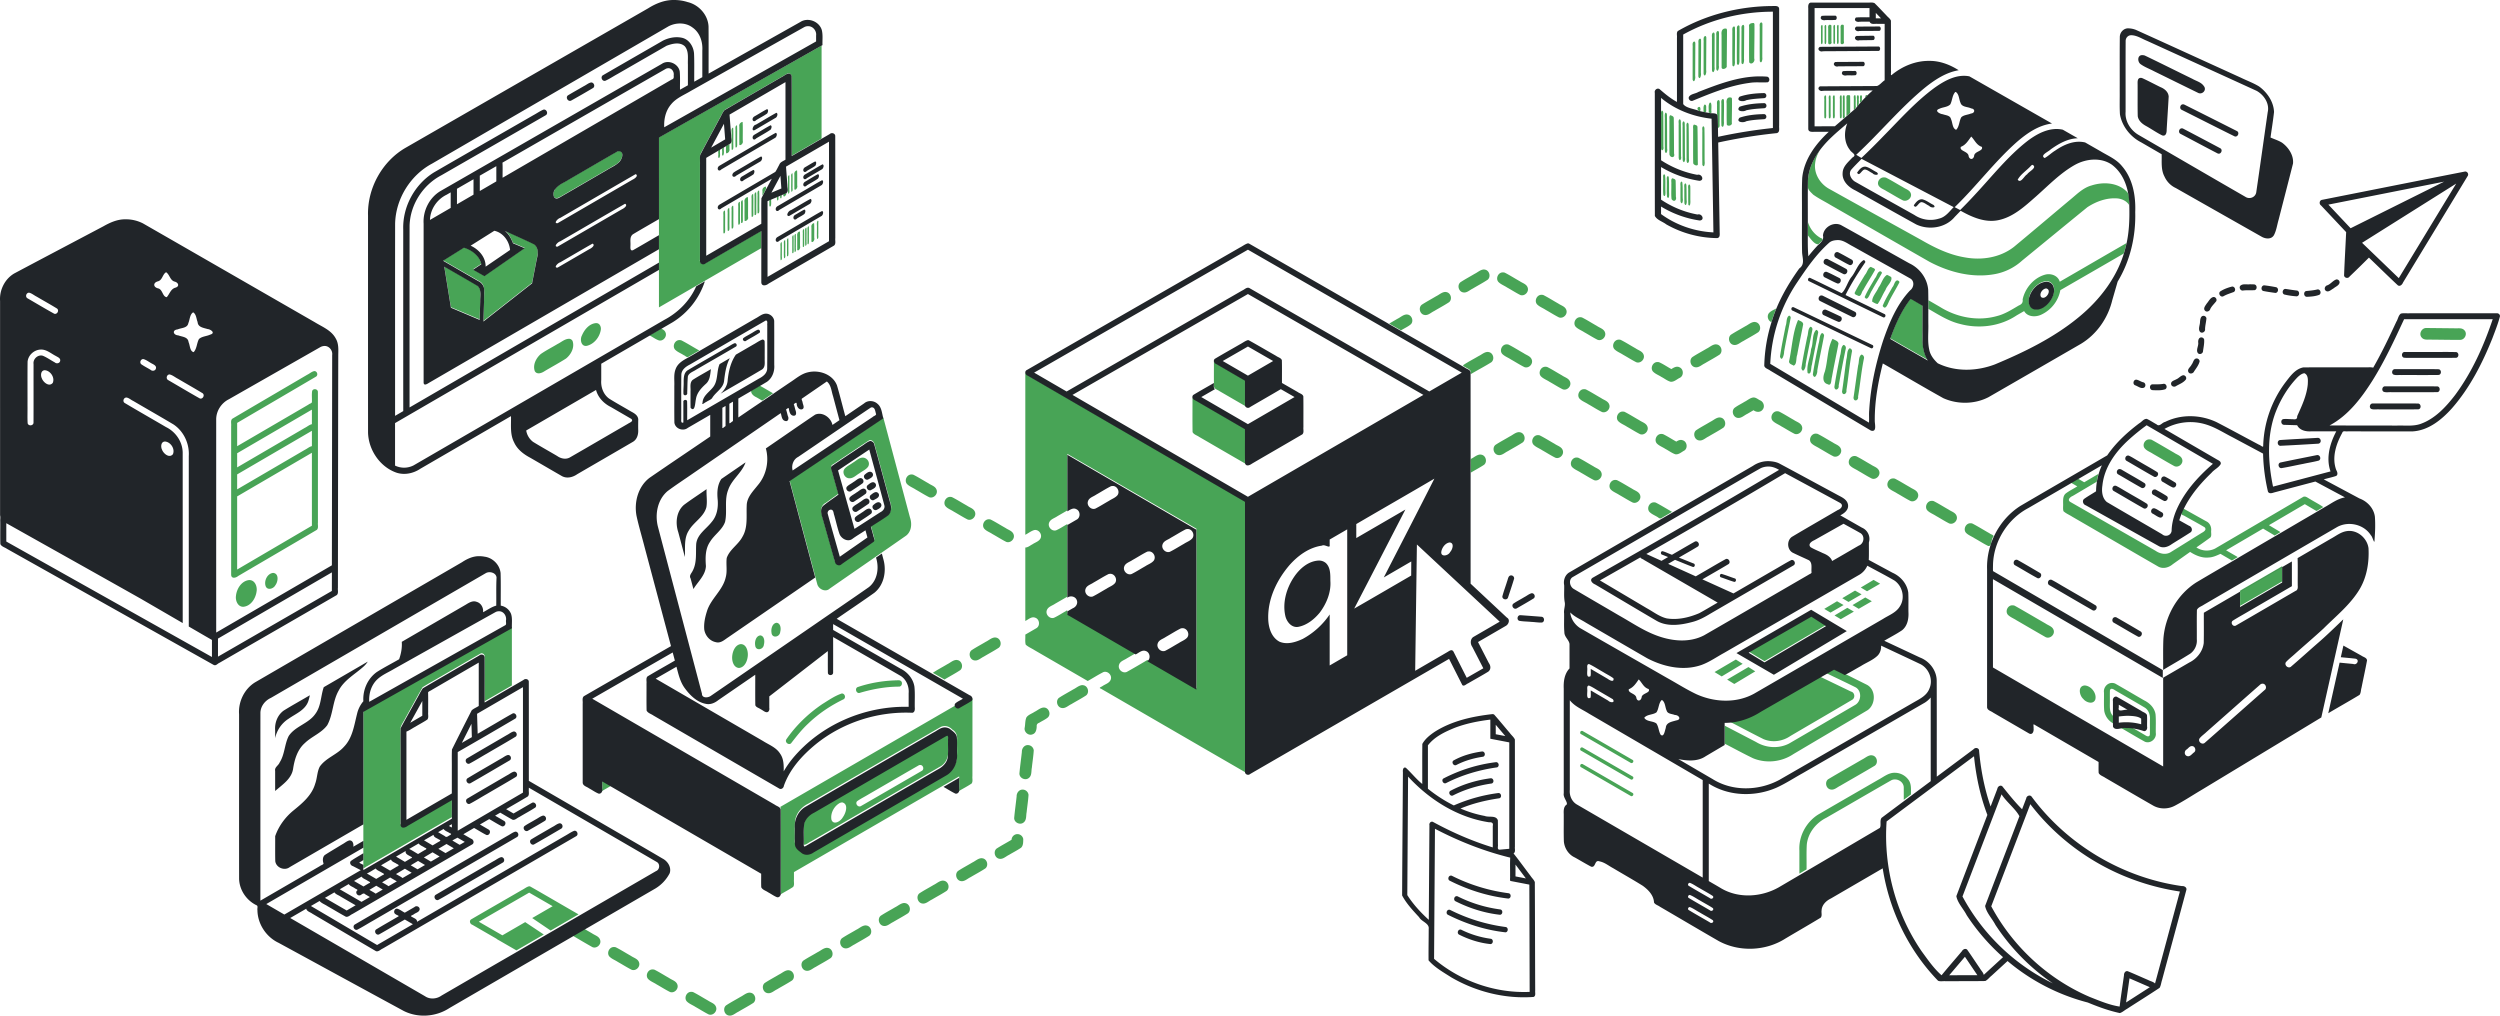 <svg xmlns="http://www.w3.org/2000/svg" width="960" height="390" viewBox="0 0 254 103.188"><path fill="#48a456" d="M178.92 2.279c-.22.106-.107.402-.135.604.006 1.11-.01 2.223.01 3.334.183.354.3-.21.254-.395l.014-3.362c.007-.081-.045-.196-.143-.18zm-.78.059c-.227.005-.503.077-.433.379.006 1.203-.012 2.407.009 3.608.213.332.635-.057.514-.388.004-1.16.035-2.32.023-3.478-.011-.05-.044-.13-.112-.121zm9.12.184c-.251-.08-.28.168-.254.36v1.49c.074.247.438.078.328-.166V2.63c0-.04-.021-.108-.073-.11zm-10.148 0c-.266.082-.15.423-.177.637.003 1.083-.02 2.169 0 3.252.217.34.29-.25.255-.44l.023-3.28c-.01-.062-.027-.152-.1-.17zm9.602.004c-.14.126-.046.372-.073.55v1.3c.15.309.193-.196.164-.333V2.636c.005-.052-.032-.12-.09-.11zm-.365.003c-.14.126-.047.372-.074.552v1.296c.149.313.194-.192.165-.33V2.64c.006-.052-.033-.12-.091-.11zm-.35.002c-.251-.078-.281.168-.254.359v1.49c.074.248.439.079.328-.165V2.64c0-.04-.021-.108-.073-.11zm-.53.002c-.165.078-.061.337-.09.496v1.354c.15.31.194-.195.165-.332V2.643c0-.04-.022-.11-.074-.11zm-.382.008c-.14.126-.046.372-.073.55v1.3c.15.308.193-.196.164-.332V2.65c.005-.054-.032-.117-.091-.11zm-8.464.036c-.235.094-.127.414-.153.617.004 1.1-.018 2.2.003 3.297.22.334.285-.254.253-.442 0-1.12.029-2.24.012-3.357-.012-.05-.05-.127-.115-.115m-.445.105c-.255.083-.148.42-.172.63.006 1.11-.016 2.22.006 3.329.21.33.288-.237.253-.42 0-1.136.027-2.275.01-3.41-.016-.047-.034-.123-.097-.13zm-.843.218c-.401-.023-.46.335-.423.647l.005 3.277c-.013.347.6.137.52-.141l.029-3.59c-.002-.073-.03-.21-.13-.193zm-.817.249c-.23.107-.116.42-.143.627l-.003 3.233c.13.464.328-.106.26-.326l.02-3.346c-.004-.07-.034-.207-.134-.188m-.443.156c-.227.122-.113.442-.14.656q0 1.597.004 3.197c.133.462.326-.112.26-.331l.01-3.337c-.002-.07-.034-.207-.134-.185m-.848.36c-.22.13-.11.445-.137.663l-.004 3.176c.148.46.323-.148.262-.368l.018-3.293c.003-.074-.04-.205-.14-.18zm-.5.262c-.253.08-.138.414-.165.618l-.008 3.224c.147.45.322-.13.26-.347.004-1.126.027-2.253.018-3.378-.01-.052-.048-.114-.105-.117m-.593.29c-.248.083-.13.418-.158.62l-.004 3.252c.16.442.317-.14.26-.355l.018-3.34c-.007-.067-.033-.172-.116-.177m-88.658.414L66.95 13.957c0 5.76-.002 11.515-.001 17.274l10.399-6.023v-1.773c-1.933 1.118-3.861 2.246-5.798 3.357-.25.103-.494-.16-.435-.41 0-3.53-.003-7.062.002-10.593.123-.347.345-.657.506-.99.638-1.184 1.268-2.373 1.913-3.553.287-.228.634-.377.944-.573 1.842-1.065 3.68-2.14 5.525-3.198.26-.107.493.184.436.436v7.914l3.03-1.756zm106.12 5.028c-.27.292.12.18.123 0zm-.527.004c-.16.115-.055.369-.085.546-.1.384.216.146.19-.1-.03-.135.077-.405-.105-.446m-.317.002c-.16.115-.054.369-.085.546v.626c.228-.156.195-.405.19-.644-.03-.171.074-.42-.085-.527zm-.297.002c-.186.063-.075.334-.105.49v1.003a.36.36 0 0 0 .19-.414c-.015-.346.032-.702-.025-1.04l-.027-.03zm-.77.003c-.16.115-.054.369-.084.546V11.8c.118-.122.297-.215.38-.353-.005-.567.009-1.134-.007-1.698-.033-.131-.195-.062-.288-.08zm-.366.007c-.16.115-.054.37-.085.546.004.577-.01 1.154.007 1.73.118.21.237-.096.183-.217-.005-.66.009-1.32-.007-1.977-.01-.047-.048-.09-.098-.082m-.303.003c-.158.115-.054.37-.084.545.004.577-.01 1.156.007 1.732.193.242.2-.22.182-.357-.004-.613.009-1.227-.007-1.84-.01-.046-.048-.09-.098-.08m-.706.005c-.16.115-.054.368-.084.543.004.578-.01 1.156.007 1.733.193.242.2-.22.182-.356-.004-.613.009-1.228-.007-1.84-.01-.047-.048-.088-.098-.08m-.42.002c-.16.115-.054.37-.084.545.004.577-.01 1.155.006 1.73.194.243.202-.216.183-.354-.004-.613.009-1.228-.007-1.841-.01-.046-.048-.088-.098-.08m-.455.004c-.16.114-.054.37-.085.545.004.577-.01 1.155.007 1.73.194.242.2-.217.182-.354-.004-.613.009-1.228-.007-1.841-.01-.046-.048-.088-.097-.08m-9.584.216c-.406-.071-.46.294-.423.597.008.717-.01 1.436.016 2.15.086.234.602.095.51-.192 0-.81.036-1.624.015-2.434-.015-.052-.05-.128-.118-.12zm-.818.155c-.231.107-.114.43-.143.64.008.692-.02 1.385.01 2.076.215.34.28-.228.25-.411-.004-.73.03-1.462.004-2.19-.014-.053-.056-.124-.121-.115m-.443.105c-.226.098-.114.414-.14.615v.837c.147.24.06.545.092.816l.009.553c.25-.03.136-.396.164-.58l.01-2.04c-.004-.076-.033-.208-.135-.201m-.877.256c-.188.29-.08.657-.108.986.062.094.373.13.272-.098-.017-.28.05-.571-.038-.837.002-.078-.136-.012-.126-.051m-.535.207c-.156.208-.084.483-.102.724.338.192.274-.118.275-.342.004-.148.03-.401-.173-.382m-.556.23c-.412.124.124.659.144.303.006-.11.006-.31-.144-.302zm-3.77.38c-.15.14-.056.396-.082.588 0 1.068-.006 2.135-.002 3.203.017.444.325.176.237-.101-.008-1.163 0-2.326-.017-3.488-.01-.077-.04-.194-.135-.202zm.362.209c-.132.198-.044.469-.07.699.006 1.07-.007 2.14.01 3.21.118.455.297-.03.23-.245-.007-1.156-.003-2.31-.02-3.466-.01-.08-.047-.205-.15-.198m.482.254c-.147.132-.055.382-.082.566.003 1.14-.01 2.28.002 3.42.1.405.612.352.47-.085-.01-1.2-.008-2.4-.028-3.6-.004-.196-.21-.25-.362-.3zm.96.412c-.186.1-.073.404-.104.595l.004 3.336c.077.448.322.123.239-.145-.01-1.2-.002-2.4-.024-3.6-.015-.07-.036-.164-.115-.186m.396.213c-.183.106-.07.405-.101.598.007 1.123-.007 2.247.014 3.37.138.445.289-.062.23-.27-.012-1.171-.003-2.342-.027-3.513-.014-.07-.036-.164-.116-.185m-95.633.059c-.206.06-.35.242-.304.465.004.627-.008 1.253.006 1.878.17.083.412-.195.347-.397-.01-.64.018-1.284-.014-1.92zm96.03.077c-.18.113-.07.409-.1.602l.008 3.274c.066.456.32.104.238-.156-.012-1.178-.004-2.358-.028-3.536-.015-.07-.038-.161-.117-.184zm.67.19c-.174.117-.067.41-.097.605.006 1.1-.012 2.2.009 3.3.01.218.545.41.47.043-.015-1.232-.008-2.463-.037-3.694-.01-.2-.207-.195-.344-.255zm-97.27.078c-.207.114-.1.407-.127.607.004.543-.008 1.087.006 1.63.223.1.165-.357.17-.51-.008-.567.019-1.138-.013-1.702l-.034-.025zm98.2.097c-.167.118-.065.396-.093.586.004 1.112-.013 2.225.005 3.336.2.384.27-.16.23-.348-.01-1.132.006-2.267-.021-3.398-.016-.067-.041-.16-.12-.176zm-98.59.14c-.21.117-.101.407-.13.608.006.543-.006 1.087.008 1.628.222.102.165-.355.17-.51-.01-.566.018-1.136-.013-1.7zm-.344 1.65c-.107.106-.358.125-.353.293.014.22-.03.456.024.67.213-.01.379-.233.329-.454zm-.568.336c-.211.047-.185.232-.176.406.034.135-.085.467.097.45.146-.225.053-.52.079-.78zm-.392.23c-.212.048-.184.232-.176.406.033.145-.077.424.078.47.175-.196.07-.492.098-.737zm111.774.04c-.816 1.035-1.32 2.34-1.25 3.673-.042.365.307.628.532.867.563.407 1.193.71 1.787 1.07 3.345 1.917 6.684 3.847 10.033 5.759 2.033 1.078 4.416 1.688 6.708 1.244a5.66 5.689 0 0 0 2.708-1.361c2.21-1.806 4.414-3.62 6.628-5.422.896-.59 1.98-.983 3.062-.894.476.046.956.277 1.205.702-.087-.448.097-1.057-.267-1.398-.928-.928-2.388-1.006-3.576-.621-.892.244-1.528.935-2.226 1.496-1.887 1.579-3.762 3.174-5.657 4.744-1.393 1.09-3.263 1.384-4.972 1.07-1.58-.258-3.036-.962-4.412-1.756-3.142-1.744-6.29-3.477-9.427-5.23-.898-.512-1.532-1.544-1.382-2.6.055-.481.243-.94.506-1.343m-122.012.11c-.36.046-.642.317-.963.47-1.735 1.014-3.48 2.008-5.21 3.03-.32.265-.638.719-.474 1.15.244.32.615.025.875-.12 1.838-1.068 3.68-2.13 5.516-3.201.355-.261.736-.788.489-1.232a.3.302 0 0 0-.233-.098zm18.04 1.98c-.2.055-.285.246-.25.443v1.469c.134.176.364-.187.29-.372-.008-.506.013-1.015-.011-1.52zm-.468.288c-.18.105-.078.368-.105.545.012.446-.025.898.018 1.338.208-.045.098-.367.126-.535-.007-.443.014-.888-.01-1.327zm88.58.105c-.162.1-.067.348-.094.513.013.533-.032 1.07.023 1.6.213.322.23-.23.208-.392-.016-.537.022-1.078-.032-1.608-.012-.053-.052-.104-.105-.113m-88.903.093c-.18.106-.078.368-.105.545.012.446-.025.898.018 1.337.208-.045.098-.366.126-.534-.007-.443.014-.888-.01-1.327zm89.287.09c-.187.1-.076.402-.106.593.015.51-.03 1.024.028 1.528.215.316.229-.235.206-.4-.017-.537.016-1.08-.036-1.615-.012-.046-.044-.095-.092-.106m21.974.134c-.426-.03-.784.477-.546.856.187.272.53.359.792.54.559.31 1.1.654 1.67.943.419.16.946-.256.795-.71-.113-.354-.52-.435-.794-.63-.575-.32-1.133-.674-1.72-.97a.66.663 0 0 0-.197-.03zm-21.512.084c-.188.104-.076.404-.107.596.012.506-.033 1.018.022 1.52.234.36.548.13.443-.23-.01-.537-.01-1.076-.027-1.613-.002-.191-.19-.214-.33-.272zm.92.338c-.182.112-.071.409-.102.604.006.483-.008.965.01 1.447.167.423.277-.13.226-.324-.02-.542.018-1.09-.043-1.627-.011-.045-.045-.088-.09-.1zm.39.185c-.18.118-.07.41-.1.606.008.475-.005.953.014 1.427.158.44.279-.112.224-.313-.01-.515-.003-1.03-.024-1.544-.014-.067-.035-.16-.114-.176m.392.108c-.177.12-.068.413-.097.609.01.487-.013.976.018 1.46.205.284.22-.301.202-.465-.005-.477.01-.953-.008-1.43-.013-.066-.036-.16-.115-.174m-93.84.218c-.212.06-.36.238-.31.468.015.11-.033.473.025.415.104-.23.275-.44.336-.68-.01-.064.029-.173-.05-.203zm-.683.4c-.214.097-.103.393-.131.583.004.573-.01 1.148.006 1.72.219.12.174-.333.175-.481-.01-.6.018-1.2-.014-1.796zm-.302.178c-.214.097-.103.392-.131.58.004.574-.008 1.15.006 1.723.223.113.17-.356.174-.51-.01-.588.018-1.181-.014-1.767zm3.09.06c-.13.08-.364.08-.29.29.055.246.373-.147.29-.29m-3.393.116c-.213.114-.103.409-.13.61.003.565-.01 1.13.005 1.694.224.11.17-.357.174-.51-.01-.59.018-1.181-.014-1.767zm2.925.086c-.203-.017-.191.366-.064.362.1-.093.053-.243.064-.362m-.323.137c-.22.02-.144.276-.126.43.186.025.109-.322.126-.43m-3.136.09a.414.416 0 0 0-.312.496c.004.638-.008 1.276.006 1.914.155.089.424-.17.355-.37-.01-.67.018-1.345-.013-2.014zm2.396.224c-.207.02-.2.184-.182.352.013.112-.062.492.132.35.09-.214.032-.472.05-.702m-2.928.088c-.213.098-.104.392-.13.583.003.573-.01 1.147.005 1.72.22.12.173-.334.175-.482-.01-.598.018-1.2-.014-1.795zm-.288.168c-.214.113-.104.409-.131.61.004.564-.01 1.13.006 1.694.219.119.172-.334.174-.482-.01-.6.018-1.2-.014-1.795zm-.674.394c-.213.097-.104.393-.131.583.004.573-.008 1.148.006 1.72.219.12.173-.333.175-.481-.01-.598.018-1.2-.014-1.795zm-.4.236c-.215.113-.105.407-.132.609.004.565-.01 1.13.006 1.694.22.12.173-.334.175-.482-.01-.598.017-1.2-.014-1.794zm-.437.255c-.213.098-.103.392-.13.58.004.575-.008 1.15.006 1.723.218.12.172-.334.174-.483-.01-.597.018-1.2-.014-1.794zm9.464 1.024c-.161.196-.063.483-.09.723.013.38-.025.767.02 1.142.202-.027.098-.351.124-.505v-1.271c.05-.07-.055-.053-.054-.09zm100.6.159v1.35c.267.328.67.94 1.066.895.17-.213.706-.504.218-.64a2.77 2.784 0 0 1-1.283-1.605zm-101 .1c-.201.046-.281.239-.247.432v1.437c.134.178.362-.178.287-.36-.007-.496.014-.996-.011-1.488zm-.541.316c-.178.105-.077.365-.104.542v1.245c.164.195.153-.314.144-.443-.008-.44.015-.885-.011-1.324zm-.24.14c-.178.104-.076.367-.103.543.012.434-.025.876.018 1.306.207-.043.097-.365.125-.532-.007-.432.015-.866-.011-1.296zm-.24.142c-.177.104-.076.364-.103.54v1.246c.164.196.153-.314.144-.443-.008-.44.015-.884-.012-1.323zm-30.383.144c.415.303.668.822.835 1.257l1.187.506-4.088 2.835-1.155-.658.84-.555c-.193-.85-.973-1.44-1.77-1.675l-2.12 1.323c1.267.733 2.536 1.457 3.799 2.194.509.384.377 1.067.374 1.624l-.068 2.342 4.942-3.872.569-2.932c.057-.447-.117-.98-.58-1.131zm29.962.103c-.232.05-.274.28-.248.487v1.383c.133.18.363-.178.287-.36-.008-.496.016-.996-.011-1.49l-.03-.02zm-.422.245c-.177.107-.076.366-.103.543.012.434-.025.875.018 1.307.207-.043.097-.364.125-.531-.008-.432.015-.868-.011-1.298zm-.228.135c-.176.092-.08.348-.104.513v1.273c.163.199.152-.313.143-.442-.007-.44.014-.885-.01-1.324zm-.534.31c-.177.11-.076.366-.103.544v1.245c.164.196.152-.314.143-.443-.007-.441.015-.884-.011-1.324zm-.317.187c-.178.106-.077.365-.104.542.013.434-.025.877.019 1.307.207-.042.097-.364.125-.532-.008-.432.015-.866-.011-1.297zm-.353.202c-.17.137-.068.4-.096.596.013.418-.025.842.019 1.253.206-.042.096-.364.124-.532-.007-.431.014-.865-.01-1.296-.075.04-.005-.037-.037-.02zm136.665.1c-2.265 1.302-4.521 2.62-6.783 3.927-.186-.646-.944-.894-1.54-.704-1.123.334-1.987 1.365-2.233 2.503.049.333-.114.505-.397.618-.71.417-1.412.872-2.221 1.072-1.947.55-4.085.135-5.785-.933l-1.174-.68v.88c1.028.587 2.036 1.25 3.202 1.53 1.933.527 4.096.256 5.773-.872l.752-.432c.348.613 1.186.634 1.757.356a3.44 3.44 0 0 0 1.924-2.482c2.147-1.24 4.296-2.475 6.44-3.72a11.9 11.961 0 0 0 .285-1.062zm-170.92 2.348.676 4.166 2.922 1.233c.022-.936.065-1.873.072-2.81-.021-.325-.194-.641-.503-.763zm144.923.073c-.3.13-.358.573-.577.805-.36.61-.755 1.206-1.056 1.847.029.195.28.219.428.308.284-.007.276-.442.448-.603.378-.696.825-1.36 1.203-2.051-.018-.186-.27-.198-.392-.297a.123.124 0 0 0-.054-.01zm-39.314.262c-.35.024-.614.294-.92.439-.48.29-.984.552-1.452.864-.355.3-.177.95.282 1.025.373.076.658-.24.97-.385.506-.305 1.032-.578 1.523-.904.355-.302.175-.953-.284-1.026a.598.601 0 0 0-.12-.013zm40.264.182c-.286.085-.315.513-.511.71-.36.632-.761 1.248-1.05 1.915.31.535.554-.446.733-.667.324-.602.7-1.178 1.02-1.78.007-.103-.102-.17-.192-.178m-38.32.114c-.465-.008-.757.6-.46.96.244.257.597.377.89.573.45.25.884.533 1.344.764.437.159.91-.322.745-.76-.12-.36-.53-.448-.81-.647-.508-.284-1-.602-1.517-.864a.6.603 0 0 0-.192-.026m39.03.252c-.42.25-.551.889-.86 1.283-.19.472-.68.939-.644 1.44.173.093.355.225.554.234.318-.42.504-.97.8-1.425.125-.434.763-.903.566-1.323-.14-.066-.27-.158-.417-.21zm1.032.558c-.28.076-.295.504-.484.694-.34.627-.73 1.236-.99 1.9.338.56.57-.394.742-.644.304-.595.668-1.163.963-1.76-.006-.112-.131-.18-.231-.19m15.17.09c.47-.031.816.434.776.88-.055.9-.753 1.758-1.64 1.94-.42.09-.88-.2-.924-.64-.097-.843.482-1.662 1.208-2.035.18-.09.379-.14.58-.145m-61.1 1.087c-.347.027-.613.297-.92.44-.481.29-.981.554-1.453.86-.362.295-.196.95.262 1.034.38.084.672-.241.992-.39.506-.304 1.033-.578 1.525-.903.356-.301.178-.952-.281-1.028a.598.601 0 0 0-.124-.013zm9.795.29c-.465-.008-.756.6-.46.96.246.257.598.377.89.573.45.25.884.532 1.344.763.436.16.91-.317.748-.755-.118-.363-.532-.453-.812-.652-.508-.283-1-.602-1.517-.863a.602.605 0 0 0-.193-.026m37.514.362c-.943 1.204-1.576 2.639-2.072 4.066 1.268.726 2.55 1.464 3.809 2.183-.566-.874-.58-1.952-.542-2.957v-2.603zm-13.665 1.025c-.26.147-.565.258-.758.495-.214.297-.076.76.264.89q.218-.703.494-1.386zm-37.566.61c-.348.024-.614.294-.92.44-.277.162-.561.324-.835.488l1.2.687c.33-.214.706-.368 1.005-.625.32-.34.068-.965-.396-.987l-.033-.003zm38.862.124c-.304.196-.206.71-.34 1.035-.203 1.037-.422 2.073-.576 3.118.192.623.432-.211.418-.483.202-1.156.449-2.305.672-3.454 0-.1-.06-.22-.174-.216m-21.217.156c-.465-.01-.76.595-.465.957.238.255.584.37.87.562.459.255.902.543 1.37.777.437.16.91-.32.747-.757-.12-.362-.532-.451-.813-.65-.507-.284-.998-.601-1.517-.863a.602.605 0 0 0-.192-.026m22.14.279c-.552 1.253-.615 2.843-.92 4.22.007.262.298.302.47.422.353-.137.223-.75.359-1.09.184-1.04.414-2.076.61-3.115-.012-.265-.316-.326-.506-.436zm-4.445.2c-.348.027-.614.295-.92.44-.483.288-.984.552-1.456.857-.362.294-.197.948.26 1.033.38.084.672-.24.992-.387.506-.304 1.034-.576 1.526-.9.357-.301.179-.953-.28-1.028a.599.602 0 0 0-.122-.013zm-117.684.12c-.678.05-1.183.66-1.43 1.25-.228.417-.086 1.184.517 1.053.732-.185 1.286-.89 1.399-1.628.048-.314-.12-.692-.486-.674zm123.39.37c-.288.22-.208.707-.333 1.037-.21 1.056-.435 2.113-.592 3.178.176.613.468-.11.437-.41.206-1.185.464-2.361.688-3.541.003-.12-.076-.252-.2-.262zm62.56.127c-.458-.011-.782.59-.473.952.25.327.692.199 1.042.23.976.005 1.953.03 2.928.02.443-.04.705-.633.385-.967-.265-.305-.698-.17-1.05-.206l-2.83-.03zM67.17 33.37l-1.195.694c.328.168.626.407.976.524.454.105.864-.43.649-.844-.078-.19-.262-.278-.43-.374m117.355.145c-.456.445-.265 1.365-.52 1.946-.058.805-.496 1.647-.348 2.442.414.26.324-.58.429-.83.194-1.101.439-2.195.644-3.293.002-.12-.08-.251-.205-.265m.58.326c-.285.246-.211.74-.34 1.09-.203 1.035-.427 2.072-.58 3.116.18.617.488-.09.453-.402.206-1.183.466-2.358.688-3.538 0-.123-.09-.264-.221-.266m-127.27.58c-.45.002-.796.34-1.182.527-.562.342-1.155.636-1.695 1.01-.488.414-.856 1.124-.618 1.76.233.382.724.176 1.015-.023.714-.425 1.45-.817 2.15-1.265.51-.407.895-1.125.67-1.78a.414.416 0 0 0-.34-.23zm128.347.012c-.523.94-.472 2.276-.784 3.345-.186.467-.27 1.107.297 1.26.407.242.346-.475.43-.718.2-1.14.454-2.271.665-3.408-.035-.286-.363-.34-.568-.475a.123.124 0 0 0-.04-.004m-21.708.073c-.463-.007-.758.6-.46.96.244.258.597.378.889.574.45.25.885.534 1.345.764.438.157.91-.324.744-.761-.12-.36-.53-.448-.81-.648-.507-.283-.997-.602-1.516-.863a.6.603 0 0 0-.192-.026m-95.435.046c-.465-.01-.757.6-.46.96.244.257.597.377.89.573.142.046.285.237.426.193l1.15-.666c-.608-.338-1.196-.714-1.814-1.032a.649.652 0 0 0-.192-.028m105.274.432c-.348.025-.614.294-.92.439-.482.29-.985.55-1.453.86-.357.302-.178.952.28 1.027.382.074.672-.25.994-.397.498-.3 1.017-.57 1.5-.888.358-.3.18-.95-.277-1.026a.742.746 0 0 0-.124-.015m-21.235.003c-.463-.007-.758.6-.46.96.245.258.598.377.89.573.46.257.903.545 1.373.78.437.16.91-.317.747-.756-.12-.363-.535-.454-.817-.654-.515-.288-1.013-.61-1.54-.876a.6.603 0 0 0-.193-.027m34.22.058c-.301.23-.216.743-.346 1.09-.203 1.06-.423 2.12-.58 3.187.056.468.508.213.437-.141.227-1.255.455-2.51.723-3.756.04-.163-.06-.368-.235-.38zm.623.34c-.31.23-.213.753-.325 1.107-.157 1.098-.277 2.2-.445 3.297.055.467.52.224.444-.14.21-1.324.32-2.664.574-3.981-.003-.136-.114-.27-.248-.282zm-36.79.372c-.34.018-.6.28-.9.418-.49.292-1.005.55-1.482.864-.242.15.07.21.18.295.198.13.54.216.49.522-.064.284.185.033.312-.017.596-.35 1.212-.668 1.794-1.038.36-.296.19-.948-.267-1.03a.597.6 0 0 0-.126-.014zm37.99.269c-.317.215-.216.748-.333 1.095-.166 1.099-.306 2.204-.473 3.3.057.464.544.25.467-.128.22-1.29.327-2.597.598-3.877.042-.175-.08-.372-.258-.39zm-65.787.61c.007.89-.014 1.782.01 2.67.08.246.38.295.566.438.91.526 1.826 1.06 2.733 1.582-.25-.165-.12-.505-.152-.753v-1.961c-1.02-.597-2.05-1.177-3.063-1.784a.318.32 0 0 1-.094-.191zm45.067.147c-.463-.01-.76.595-.465.957.237.255.584.37.87.56.31.157.59.396.927.486.364.035.638-.263.948-.405.413-.214.383-.89-.048-1.066-.287-.15-.58.03-.821.183-.42-.227-.815-.506-1.25-.698a.598.601 0 0 0-.16-.017zm-11.393.48c-.465-.008-.757.6-.46.96.244.258.597.377.89.572.45.25.883.535 1.344.762.44.155.906-.332.737-.767-.127-.362-.543-.448-.825-.652-.5-.28-.983-.593-1.493-.85a.597.6 0 0 0-.193-.025m-125.08.442c-.265.05-.476.258-.72.373-2.535 1.49-5.078 2.972-7.61 4.469-.2.189-.08.494-.113.736v15.122c.028.43.493.309.717.116 2.662-1.563 5.329-3.117 7.987-4.687.199-.19.08-.494.112-.736-.002-4.433.005-8.865-.003-13.298-.028-.3-.485-.356-.584-.072-.056.354-.008.723-.024 1.084.02.175-.24.187-.345.292l-7.25 4.23v-2.368c2.675-1.57 5.356-3.135 8.028-4.71.224-.17.089-.564-.194-.552zm72.244.109v16.52c.306-.153.58-.387.912-.48.456-.091.85.455.623.863-.17.305-.538.392-.808.583-.238.116-.45.325-.727.329v7.462c.317-.154.635-.486 1.014-.33.442.15.514.82.115 1.06l-1.13.655c.02.338-.042.69.04 1.016.255.24.6.372.894.563l5.409 3.135c.532-.298 1.048-.63 1.59-.905.439-.158.912.322.745.76-.13.368-.552.459-.84.664-.113.086-.44.17-.157.257 4.942 2.862 9.88 5.73 14.824 8.587-.28-.14-.152-.493-.18-.741V50.9q-11.1-6.431-22.196-12.865a.32.322 0 0 1-.128-.221m-26.996 1.358-.858.498c-.037.343.259.566.533.694.197.11.392.23.59.339l1.099-.746c-.455-.26-.905-.533-1.364-.785m83.76.368c-.465-.008-.757.6-.46.96.244.258.597.376.89.57.47.26.92.562 1.403.794.442.147.9-.346.724-.778-.133-.354-.542-.443-.824-.644-.515-.288-1.014-.61-1.54-.876a.6.603 0 0 0-.193-.026m-39.78.759c.007 1.2-.014 2.402.01 3.602.127.255.44.325.662.483 1.605.93 3.217 1.87 4.818 2.79-.25-.156-.124-.485-.154-.726v-2.915c-1.742-1.012-3.49-2.015-5.226-3.033a.322.324 0 0 1-.11-.201m56.987.085c-.34.037-.6.296-.9.44-.34.214-.71.383-1.025.626-.338.322-.122.96.34 1.01.37.046.647-.262.96-.407l.642-.375c.262.214.686.243.91-.044.275-.305.118-.822-.255-.963-.217-.107-.415-.297-.672-.287M31.689 41.617v1.482c-.265.052-.476.257-.718.372l-6.877 4.016V46.05q3.798-2.214 7.595-4.433m148.869.168c-.465-.01-.757.6-.46.96.244.257.597.377.889.573.45.25.885.533 1.345.762.438.159.909-.322.744-.76-.12-.36-.53-.448-.81-.646-.507-.284-.998-.601-1.516-.863a.597.6 0 0 0-.192-.026m-15.695.03c-.463-.007-.76.6-.462.96.245.258.598.378.89.574.45.25.885.535 1.345.764.439.157.909-.327.743-.764-.126-.366-.546-.454-.831-.658-.5-.28-.983-.592-1.494-.85a.6.603 0 0 0-.191-.025zm9.828.596c-.348.026-.613.296-.918.442-.481.29-.985.552-1.452.864-.355.303-.174.954.285 1.027.382.072.67-.253.993-.402.497-.3 1.015-.57 1.498-.891.355-.302.175-.953-.284-1.027a.596.6 0 0 0-.122-.013m-84.945.022c-3.174 2.122-6.354 4.246-9.524 6.368.935 3.51 1.88 7.026 2.808 10.534.127.524.847.875 1.27.468 2.59-1.798 5.187-3.585 7.773-5.39.549-.437.598-1.23.376-1.854zm-58.057 1.335v1.563c-.265.053-.476.257-.718.372l-6.877 4.017V48.2zm122.62.138c-.348.024-.614.293-.92.438-.482.29-.986.549-1.455.86-.355.3-.177.952.282 1.027.382.073.672-.25.994-.397.498-.3 1.017-.57 1.502-.887.358-.298.183-.95-.275-1.027a.595.598 0 0 0-.128-.014m30.176.15c-.465-.008-.758.6-.462.96.245.259.599.378.89.574.46.256.905.544 1.375.78.436.16.91-.317.748-.754-.12-.365-.536-.456-.818-.657-.515-.287-1.014-.61-1.54-.874a.655.658 0 0 0-.193-.028zm-15.695.032c-.465-.01-.76.597-.464.958.238.253.584.369.87.56.338.176.648.42 1.009.545.353.064.628-.223.92-.372.387-.26.28-.926-.17-1.05-.223-.086-.456.014-.642.14-.445-.246-.874-.53-1.33-.754a.65.653 0 0 0-.193-.027m-12.538.122c-.465-.007-.755.604-.457.962.244.257.596.375.887.57.45.252.884.533 1.344.764.436.163.91-.314.75-.754-.118-.364-.533-.453-.815-.653-.507-.283-.998-.601-1.516-.861a.6.603 0 0 0-.193-.028m62.127.433c-.44-.022-.755.53-.49.89.213.276.569.38.85.573.732.416 1.45.86 2.19 1.258.434.183.942-.28.772-.727-.126-.358-.54-.445-.82-.646-.757-.433-1.504-.886-2.267-1.307a.641.644 0 0 0-.235-.04zm-129.976.078c.32-.006.447.322.49.585.54 1.982 1.083 3.963 1.619 5.945.128.475-.1 1.006-.542 1.218l-1.486.956c.117.445.256.886.36 1.334-.002.254-.304.313-.456.46-1.017.7-2.02 1.419-3.044 2.105-.286.082-.522-.195-.55-.46-.442-1.57-.896-3.14-1.332-4.713-.124-.402.039-.866.425-1.055l1.3-.934c-.25-.9-.512-1.794-.754-2.694-.01-.26.308-.32.464-.463 1.134-.753 2.26-1.516 3.398-2.262a.287.288 0 0 1 .108-.022M31.689 46v7.412l-7.595 4.453v-7.43zm76.757.12 13.108 7.597v16.224l-4.98-2.885c-.691.412-1.39.82-2.092 1.212-.427.187-.928-.263-.791-.71.099-.388.535-.482.824-.686l.87-.504-6.94-4.023c-.015-.14.072-.462-.142-.26-.41.223-.8.493-1.225.685-.444.14-.894-.36-.711-.79.14-.353.55-.44.833-.641l1.246-.72v-7.375c-.384.207-.745.465-1.146.637-.445.135-.89-.372-.7-.8.145-.344.546-.432.827-.633l1.019-.59zm41.935.06c-.35.025-.614.294-.92.439-.093.118-.015.335-.04.492v.917c.45-.272.924-.515 1.362-.807.357-.3.18-.951-.278-1.025a.66.663 0 0 0-.124-.015zm38.032.152c-.465-.007-.756.6-.46.962.246.257.597.375.889.57.45.25.884.537 1.346.762.44.15.904-.34.732-.774-.128-.358-.54-.444-.822-.645-.5-.28-.982-.591-1.492-.848a.6.603 0 0 0-.193-.027m-28.233.153c-.465-.008-.757.6-.46.96.244.258.597.377.89.573.449.25.884.533 1.344.764.436.163.91-.315.75-.754-.118-.364-.533-.453-.815-.653-.507-.284-.998-.601-1.517-.862a.654.657 0 0 0-.192-.028m-72.557.01c-.38.023-.65.338-.97.513-.28.215-.631.355-.855.636-.271.376.039.952.498.95.407.013.694-.325 1.027-.51.294-.226.668-.368.883-.68.244-.415-.125-.936-.583-.908zm125.582 1.65-1.448.854-.661-.383-.711.412.668.388c-.39.247-.814.447-1.182.729-.285.25-.257.642-.26.985.019.268-.038.549.038.807.252.238.594.367.884.557 2.926 1.694 5.847 3.4 8.776 5.089.486.246 1.053.075 1.447-.262l1.759-1.246c.566.364 1.217.645 1.905.566.417-.014.824-.211 1.179-.37q.581.34 1.164.677l.594-.348-1.187-.69 3.76-2.204 1.178.703c.192-.117.41-.232.585-.35l-1.17-.7 3.646-2.137q.595.352 1.19.7c.225-.135.473-.268.684-.405-.433-.3-.91-.54-1.36-.816-.222-.117-.48-.368-.736-.182-2.968 1.739-5.931 3.485-8.902 5.22a1.913 1.923 0 0 1-1.89-.117c.476-.345.968-.673 1.435-1.03.13-.2.04-.461.066-.688.034-.38-.145-.784-.508-.943l-2.304-1.286c-.126.27-.4.606.022.697.707.402 1.428.784 2.127 1.2.25.27-.124.475-.332.59-1.05.65-2.093 1.308-3.145 1.954-.485.279-1.074.147-1.512-.157l-8.668-4.967c-.338-.221.02-.51.257-.606l2.44-1.444c.04-.27.1-.535.172-.797m-120.6.062c-.464-.007-.755.6-.458.962.245.256.596.375.888.57.46.256.904.544 1.374.78.436.16.91-.318.748-.755-.12-.364-.536-.454-.818-.656-.515-.287-1.014-.61-1.54-.874a.598.601 0 0 0-.193-.027zm99.736.402c-.463-.01-.76.596-.463.958.237.253.583.369.868.56.458.255.9.543 1.369.778.437.16.91-.32.747-.757-.12-.362-.532-.453-.812-.652-.508-.282-1-.6-1.517-.86a.597.6 0 0 0-.192-.028zm-28.233.153c-.465-.01-.76.598-.463.96.237.253.583.367.869.56.457.255.9.54 1.367.775.436.165.913-.31.754-.75-.117-.366-.535-.456-.817-.657-.508-.283-1-.6-1.517-.861a.597.6 0 0 0-.193-.027m-67.546 1.722c-.46-.03-.783.56-.506.935.215.265.56.368.836.556.473.265.933.56 1.415.806.436.164.914-.311.754-.75-.117-.367-.535-.457-.817-.658-.508-.284-1-.601-1.517-.862a.598.601 0 0 0-.165-.027m99.706.402c-.463-.006-.757.6-.46.96.245.259.597.377.89.572.449.252.884.533 1.343.764.436.165.913-.31.754-.75-.117-.366-.535-.456-.817-.658-.508-.282-.998-.601-1.516-.861a.6.603 0 0 0-.194-.027m-28.232.152c-.463-.006-.757.6-.46.962.245.257.596.376.888.57.145.13.29.14.434.005l.982-.57c-.553-.31-1.09-.653-1.653-.94a.6.603 0 0 0-.19-.027zm-83.837.734c-.04.035-.02.024 0 0m16.263.987c-.446-.004-.747.569-.48.935.215.266.562.369.838.558.474.264.932.56 1.416.804.437.16.91-.32.747-.757-.12-.362-.532-.452-.812-.651-.508-.283-1-.601-1.518-.862a.6.603 0 0 0-.19-.027zm99.734.403c-.465-.008-.756.6-.46.96.245.258.597.377.889.572.46.255.904.548 1.376.778.403.08.27-.707.528-.94.074-.186-.267-.23-.387-.345-.587-.328-1.156-.691-1.754-.998a.6.603 0 0 0-.192-.027m31.678 4.362-4.28 2.485v1.548l4.28-2.484zm-204.115.684c-.594.05-.954.802-.772 1.336.169.474.802.28.988-.08.276-.35.393-1.191-.216-1.256m162.597.71-1.298.775.634.38 1.33-.77zm-165.05.018c-.775.084-1.266.894-1.334 1.618-.064.476.19 1.103.743 1.096.766-.06 1.26-.846 1.353-1.553.086-.488-.153-1.156-.725-1.161h-.027zm163.167 1.067-1.298.774.634.38 1.33-.77zm1.04.7-1.298.775.634.379 1.33-.77zm-2.87.385-1.297.776.634.379 1.33-.77zm17.8.412c-.458.002-.741.603-.445.959.247.253.597.374.89.569.979.566 1.955 1.14 2.937 1.7.443.233.993-.26.82-.725-.122-.362-.535-.452-.816-.652-1.048-.6-2.086-1.222-3.14-1.811a.625.628 0 0 0-.245-.04zm-16.755.256-1.3.776.635.379 1.33-.77zm-3.651.79-6.372 3.65 1.61.978 6.252-3.676zm-105.133.729c-.438.05-.585.62-.52.993.039.626.848.477.887-.07.092-.32.049-.876-.367-.923m-26.897.44-15.09 8.482-.001 15.98c.046.094.28-.14.403-.18l8.59-4.974v-1.87c-1.602.925-3.2 1.86-4.804 2.78-.24.1-.462-.16-.405-.393v-9.626c.096-.337.324-.625.478-.94.587-1.048 1.155-2.106 1.753-3.147.552-.358 1.14-.666 1.707-1.005 1.4-.807 2.794-1.624 4.196-2.426.238-.1.464.157.406.39v4.46l2.767-1.604zm25.239.843c-.438.05-.585.622-.52.995.04.626.848.474.888-.07.09-.32.047-.881-.368-.926zm23.83.21c-.348.023-.613.294-.92.439-.48.29-.983.55-1.451.862-.356.302-.178.952.28 1.027.374.076.659-.24.972-.386.505-.304 1.032-.578 1.523-.902.356-.302.177-.952-.282-1.028a.597.6 0 0 0-.12-.013zm-25.807.673c-.563.062-.828.708-.875 1.212-.05.477.12 1.169.687 1.214.597-.058.866-.74.898-1.27.027-.464-.145-1.141-.71-1.156m101.095 1.568-2.165 1.272.727.445 2.13-1.28zm-79.21.042c-.35.024-.614.295-.92.44-.48.293-.996.552-1.454.867l1.18.68c.53-.32 1.082-.608 1.597-.948.355-.301.175-.952-.284-1.026a.598.601 0 0 0-.12-.013zm80.488.722-2.165 1.274.727.445 2.13-1.281zm8.704.14-.814.467c1.01.492 2.03.967 3.032 1.47.627.398.54 1.434-.094 1.78-2.232 1.3-4.457 2.616-6.693 3.91-1.05.552-2.36.459-3.363-.153l-3.187-1.66v1.83c.96.489 1.904 1.013 2.875 1.477 1.33.56 2.914.386 4.108-.418 2.505-1.484 5.013-2.962 7.517-4.448.866-.57.899-2.12-.07-2.604l-2.2-1.098c-.16-.073-.381-.193-.564-.281zm-1.443.829c-2.222 1.273-4.437 2.558-6.663 3.823a6.613 6.647 0 0 1-2.55.728c1.157.596 2.304 1.212 3.467 1.795.892.388 1.953.24 2.745-.31 2.106-1.236 4.22-2.461 6.32-3.705.288-.214.207-.73-.158-.808zm-93.585.374c-1.422.02-2.852.238-4.2.7-.273.154-.132.62.18.596 1.313-.394 2.677-.645 4.05-.65.323-.01.406-.506.104-.618a.323.325 0 0 0-.134-.028m123.289.272c-.512-.023-.92.48-.842.977.012.62-.027 1.24.025 1.858a1.79 1.79 0 0 0 .89 1.263v-.757c-.375-.365-.318-.908-.317-1.383.005-.402-.01-.807.007-1.21.075-.267.354-.123.502-.014 1.02.598 2.05 1.18 3.066 1.789.4.272.535.778.494 1.24-.005.504.01 1.01-.007 1.513-.11.309-.42.06-.597-.04l-1.318-.767c-.328-.016-.95-.05-1.104.05.84.483 1.669.988 2.518 1.454.562.236 1.199-.307 1.105-.898-.012-.628.028-1.26-.025-1.886-.097-.643-.583-1.14-1.148-1.414-.985-.568-1.963-1.15-2.952-1.71a.78.784 0 0 0-.297-.065m-104.648.22c-.348.025-.614.294-.92.437-.482.29-.986.55-1.455.86-.356.3-.177.952.282 1.027.38.073.67-.25.993-.397.498-.3 1.018-.567 1.5-.888.35-.3.18-.941-.274-1.023a.752.756 0 0 0-.126-.016m101.845.036c-.722.049-.547 1.023-.144 1.364.27.36 1.009.612 1.222.068.176-.637-.433-1.406-1.078-1.432m-126.278.814c-.705.235-1.34.682-1.972 1.073-1.43.965-2.7 2.185-3.677 3.61-.136.286.244.587.487.388.54-.694 1.086-1.397 1.734-1.998 1.062-1.028 2.305-1.855 3.632-2.496.24-.18.096-.588-.204-.577m13.277.422c-.027.29-.372.338-.564.488-.293.153-.563.36-.87.478-.174.08-.277-.201-.398-.115L79.28 81.98c.093.278.023.586.045.877-.004 2.62.008 5.24-.008 7.858.03.1-.211.28-.07.188.443-.268.907-.503 1.334-.79.16-.21.055-.498.085-.742v-.766c5.597-3.241 11.19-6.487 16.79-9.727-.01.457.016.917-.013 1.37-.016.124-.243.26-.026.127.43-.26.883-.486 1.297-.768.158-.21.054-.497.084-.742.006-2.661.003-5.323.004-7.984zm7.229 1.004c-.347.026-.615.293-.921.438-.272.188-.625.284-.823.563-.145.32-.111.69-.176 1.033-.11.447.39.875.81.684.329-.116.393-.485.408-.79q-.028-.283.243-.371c.299-.193.64-.33.907-.564.323-.337.077-.965-.387-.99l-.033-.003zm-10.035 1.88c.297.003.574.159.774.373.36.2.514.625.467 1.02-.014.649.034 1.298-.033 1.942-.12.754-.66 1.376-1.332 1.702-4.475 2.588-8.945 5.186-13.422 7.77-.39.219-.911.107-1.2-.23-.38-.195-.546-.637-.498-1.047.015-.647-.035-1.3.035-1.943.12-.752.659-1.374 1.33-1.7 4.49-2.6 8.978-5.205 13.473-7.798a.939.944 0 0 1 .406-.088zm64.735.495c-.21-.018-.258.3-.055.352l4.993 2.888c.2.138.398-.194.193-.298-1.692-.976-3.38-1.962-5.073-2.932a.193.194 0 0 0-.058-.01m-64.452.358c-.273.052-.49.26-.74.379-4.386 2.543-8.777 5.078-13.16 7.626-.52.335-.77.975-.712 1.582.01.542-.02 1.09.015 1.63.27-.017.478-.24.72-.348 4.402-2.552 8.808-5.096 13.207-7.653.525-.334.768-.977.713-1.584-.01-.543.02-1.09-.015-1.63zm8.152 1.085c-.367-.01-.626.347-.61.695-.081.734-.184 1.464-.25 2.198 0 .467.612.749.964.443.312-.247.228-.685.3-1.033.06-.59.158-1.176.193-1.766a.602.605 0 0 0-.597-.537m56.3.236c-.21-.017-.257.302-.055.352l4.993 2.89c.2.138.4-.196.193-.3-1.692-.976-3.38-1.96-5.074-2.931a.196.197 0 0 0-.057-.01zm29.36.794c-.342.034-.605.293-.907.437-1.145.67-2.302 1.318-3.44 2-.373.278-.23.939.224 1.04.383.1.682-.228 1.003-.377 1.169-.683 2.35-1.346 3.51-2.04.373-.28.23-.94-.225-1.038a.764.768 0 0 0-.165-.022m-29.36.887c-.21-.017-.257.302-.055.352l4.993 2.89c.2.137.398-.194.193-.3-1.692-.975-3.38-1.961-5.074-2.932a.197.198 0 0 0-.057-.01m-67.246.106c.317-.02.446.457.16.599-2.065 1.194-4.127 2.396-6.196 3.585-.29.137-.59-.265-.37-.503.362-.262.774-.456 1.155-.692 1.71-.987 3.417-1.984 5.13-2.967a.328.33 0 0 1 .12-.022zm99.03.789c-.646-.017-1.15.436-1.693.716-2.02 1.17-4.047 2.333-6.064 3.51-1.243.763-2.03 2.219-1.941 3.686v2.334l.73-.43c.012-.848-.026-1.698.025-2.544.128-1.175.943-2.185 1.98-2.7 2.196-1.266 4.385-2.54 6.583-3.8.52-.28 1.263.089 1.286.7.005.426 0 .85.002 1.276l.73-.545c-.004-.53.07-1.12-.303-1.552a1.718 1.727 0 0 0-1.335-.651m-65.552.012c-.028.013-.038.023 0 0m-65.772.726c-.015.342.03.692-.024 1.028-.162.225-.093.128.104.027l.87-.505zm42.708.972c-.366-.008-.624.347-.61.694-.08.734-.183 1.464-.25 2.198.002.467.613.749.966.443.312-.247.227-.685.3-1.033.06-.59.157-1.176.192-1.767a.6.603 0 0 0-.598-.535m-6.811.262.023.003zm-11.516 1.039c.677.164.353 1.112.06 1.506-.194.382-.933.86-1.155.26-.132-.665.27-1.395.853-1.712a.687.69 0 0 1 .242-.054m17.797 3.22a.607.61 0 0 0-.597.577c-.502.3-1.021.575-1.513.89-.364.292-.202.948.254 1.035.383.087.677-.241.999-.39.406-.245.833-.46 1.226-.726.234-.224.217-.583.223-.883a.6.603 0 0 0-.592-.502zm-3.662 2.448c-.35.025-.614.294-.92.438-.482.292-.986.55-1.454.86-.356.302-.177.952.282 1.028.38.073.67-.25.993-.398.498-.3 1.017-.568 1.502-.888.357-.298.18-.95-.277-1.026a.596.6 0 0 0-.126-.014M95.78 89.47c-.348.025-.614.293-.92.438-.482.29-.986.549-1.455.86-.356.3-.177.95.282 1.026.38.074.67-.25.993-.397.498-.3 1.017-.568 1.503-.887.357-.3.18-.95-.277-1.026a.596.6 0 0 0-.126-.014m-42.017.577c-.273.057-.493.265-.744.383-1.72.996-3.445 1.985-5.163 2.986-.206.154-.095.477.134.542l2.455 1.418c.08.087.285.17.414.255l1.61.929 2.78-1.613-1.89-1.26-2.317 1.343-2.398-1.384 5.12-2.955 2.385 1.377-2.078 1.205 1.872 1.27L58.78 92.9c-1.638-.94-3.266-1.9-4.907-2.832a.307.309 0 0 0-.11-.02zm25.193.945.02.002zm12.896.754c-.348.025-.614.294-.92.438-.482.29-.986.55-1.455.86-.357.3-.18.95.278 1.028.374.075.66-.24.974-.385.506-.303 1.033-.577 1.526-.9.357-.3.18-.95-.277-1.027a.596.6 0 0 0-.126-.014m-3.927 2.276c-.35.024-.615.293-.921.438-.482.29-.986.548-1.454.86-.356.3-.177.95.282 1.027.38.073.672-.25.994-.397.498-.3 1.016-.568 1.5-.887.359-.298.184-.95-.274-1.027a.596.6 0 0 0-.127-.014m-28.616.318-1.2.677c.69.408 1.38.819 2.079 1.21.427.187.928-.263.79-.71-.098-.39-.534-.482-.823-.686zm3.065 1.879c-.464-.014-.762.59-.47.953.239.257.588.372.875.566.468.26.92.553 1.398.793.436.16.91-.317.748-.755-.12-.364-.535-.454-.818-.655-.515-.288-1.014-.61-1.54-.875a.6.603 0 0 0-.193-.027m21.623.08c-.347.025-.614.292-.92.438-.482.29-.985.548-1.455.858-.358.299-.184.95.275 1.03.374.077.66-.24.976-.386.506-.303 1.033-.577 1.526-.9.358-.298.183-.95-.275-1.027a.596.6 0 0 0-.127-.014zm-17.695 2.196c-.465-.011-.76.595-.465.956.237.255.584.37.87.562.458.255.9.543 1.37.776.437.157.907-.326.74-.764-.126-.363-.545-.452-.83-.655-.5-.28-.982-.593-1.492-.848a.6.603 0 0 0-.193-.027m13.767.08c-.348.024-.614.294-.92.438-.483.29-.986.55-1.455.86-.356.3-.18.95.278 1.028.374.075.66-.24.974-.385.506-.304 1.033-.577 1.526-.9.358-.298.183-.95-.275-1.027a.595.598 0 0 0-.128-.014m-9.84 2.196c-.465-.008-.757.6-.46.96.244.258.597.377.89.572.45.25.884.534 1.345.764.438.158.909-.324.744-.76-.12-.36-.53-.45-.81-.648-.507-.283-.997-.6-1.515-.86a.6.603 0 0 0-.194-.028m5.912.08c-.348.024-.614.293-.92.438-.483.29-.986.549-1.454.86-.358.299-.182.95.277 1.028.374.075.66-.24.974-.385.506-.304 1.033-.577 1.527-.9.357-.3.183-.95-.275-1.027a.597.6 0 0 0-.13-.014z" style="line-height:normal;font-variant-ligatures:normal;font-variant-position:normal;font-variant-caps:normal;font-variant-numeric:normal;font-variant-alternates:normal;font-variant-east-asian:normal;font-feature-settings:normal;font-variation-settings:normal;text-indent:0;text-align:start;text-decoration-line:none;text-decoration-style:solid;text-decoration-color:#000;text-transform:none;text-orientation:mixed;white-space:normal;shape-padding:0;shape-margin:0;inline-size:0;isolation:auto;mix-blend-mode:normal;solid-color:#000;solid-opacity:1"/><path fill="#212529" d="M68.503 0c-.95-.02-1.853.343-2.647.842q-12.335 7.091-24.67 14.185c-2.37 1.382-3.874 4.111-3.795 6.868 0 7.35-.003 14.7.002 22.05.044 1.77 1.212 3.495 2.888 4.078.82.27 1.724.075 2.43-.401l9.205-5.343c.025.898-.117 1.845.32 2.672.328.724.977 1.208 1.657 1.567 1.068.618 2.133 1.242 3.203 1.857.506.272 1.1.117 1.547-.195 1.892-1.101 3.788-2.195 5.679-3.301.433-.268.554-.799.516-1.277q-.004-.5.008-.997c-.03-.405-.398-.622-.72-.789-.745-.444-1.51-.857-2.242-1.32-.588-.426-.855-1.175-.798-1.887v-1.653c2.43-1.414 4.865-2.82 7.292-4.238a7.68 7.68 0 0 0 3.238-4.138l-.882.512c-.647 1.472-1.83 2.664-3.24 3.406-8.491 4.928-16.98 9.862-25.475 14.786-.59.302-1.286.31-1.882.02v-4.318L66.95 27.42v-.74L41.61 41.397c.002-6.151-.005-12.303.003-18.455.05-2.137 1.354-4.156 3.23-5.134 3.54-2.037 7.086-4.068 10.623-6.111.258-.18.057-.624-.246-.56-.36.145-.68.382-1.022.562-3.368 1.94-6.744 3.867-10.107 5.818-1.952 1.206-3.197 3.482-3.123 5.793 0 6.153-.003 12.305.002 18.458l-.83.483c0-6.51-.006-13.018.003-19.526.057-2.519 1.55-4.927 3.758-6.103L67.934 2.666c.767-.39 1.747-.398 2.446.144.736.52 1.033 1.457.975 2.33v2.7l-.82.46c-.01-.947.02-1.897-.02-2.845-.047-.736-.522-1.496-1.285-1.629-.636-.124-1.315.02-1.887.309-2.034 1.174-4.071 2.343-6.103 3.52-.251.177-.067.623.244.558.43-.185.823-.46 1.238-.684l5.004-2.88c.58-.214 1.343-.416 1.85.054.434.516.287 1.228.315 1.852v2.11l-.802.45c-.012-.621.026-1.244-.028-1.861-.144-.787-1.153-1.218-1.812-.77q-11.238 6.455-22.477 12.915c-1.14.667-1.814 2.004-1.732 3.324v16.171c.042.351.41.083.58-.02L66.95 25.32v-1.426c-.88.507-1.755 1.028-2.64 1.528-.32.11-.253-.3-.256-.493.027-.387-.113-.86.255-1.13.875-.523 1.762-1.025 2.642-1.54V13.98l16.614-9.396c-.02-.51.055-1.03-.07-1.53-.26-.885-1.411-1.324-2.182-.82l-9.32 5.245c-.003-1.594.009-3.19-.005-4.784-.056-1.19-.993-2.217-2.13-2.485A4.5 4.5 0 0 0 68.503 0m121.556.257c-.135.003-.27.018-.402.005h-5.616c-.331-.013-.342.344-.321.584v12.267c.032.345.433.275.678.28l1.407-.004c-1.335 1.236-2.521 2.82-2.7 4.694-.053 1.182-.015 2.369-.026 3.553.007 1.33-.016 2.662.013 3.992.03.601.312 1.22-.288 1.651-1.191 1.659-2.217 3.459-2.808 5.417a16 16 0 0 0-.747 4.475c.078.268.4.32.597.477l10.24 6.1c.657.191.366-.696.393-1.06-.013-1.948.344-3.88.817-5.762 2.048 1.172 4.08 2.375 6.14 3.526 1.44.65 3.188.629 4.596-.098q4.696-2.704 9.386-5.417c1.602-.963 2.748-2.605 3.185-4.423l.55-1.9c1.275-2.11 1.855-4.6 1.787-7.06.063-1.645-.242-3.408-1.352-4.682-.565-.697-1.402-1.04-2.15-1.491l-1.585-.907c-1.084-.261-2.17.218-3.048.829-.374.223-.692.55-1.067.755-.522-.284.398-.648.607-.875.816-.58 1.734-1.109 2.759-1.136l-1.525-.871c-1.292-.289-2.552.37-3.558 1.126-2.034 1.574-3.627 3.62-5.377 5.488a45 45 0 0 1-1.492 1.551l-.556-.292c2.194-2.114 4.025-4.589 6.307-6.615 1.027-.887 2.206-1.713 3.582-1.883l-8.395-4.794c-1.267-.252-2.477.417-3.482 1.122-1.967 1.428-3.585 3.268-5.29 4.99a66 66 0 0 1-2.198 2.18l-.53-.323c2.407-2.225 4.497-4.787 7.04-6.863.993-.788 2.11-1.514 3.374-1.726-.9-.574-1.935-.97-3.014-.95-1.357-.013-2.672.528-3.724 1.373-.24.262-.11-.214-.143-.364-.003-1.697.005-3.396-.004-5.093-.087-.23-.323-.364-.472-.553-.4-.409-.786-.837-1.198-1.235a.9.9 0 0 0-.39-.058m-9.792.352c-.075 0-.147.005-.205.004-3.337.02-6.692.86-9.592 2.537-.17.186-.06.467-.091.694v6.513c-.652-.352-1.226-.831-1.78-1.315-.251-.133-.54.115-.47.388.004 4.168-.005 8.337.006 12.506.22.431.797.573 1.16.862a10.7 10.7 0 0 0 5.168 1.394c.336-.05.252-.425.255-.669l-.147-9.042a53 53 0 0 1 5.967-.957c.33-.114.195-.502.224-.768V.897c-.016-.27-.27-.292-.495-.288m4.095.214h5.58v.932c-.46.014-.927-.017-1.382.025-.278.312.11.504.385.426l1.007-.006c.13.338.526.195.802.225h.727v5.732c-.273.172-.49.491-.787.583l-5.788.033c-.356.208-.001.566.302.45l5.057-.03c-.63.553-1.21 1.163-1.73 1.822l-2.112 1.813-2.062.007zm-4.236.364v11.82a51 51 0 0 0-5.565.895c-.018-.714-.012-1.43-.044-2.144-.106-.32-.532-.22-.774-.267q-.564-.09-1.12-.222c-.496-.218-1.31-.271-1.61-.697V3.51c2.775-1.548 5.946-2.322 9.113-2.322zm10.455.124.532.554h-.532zm-4.117.278c-.46.014-.928-.017-1.383.026-.277.312.11.504.384.425.35-.014.71.018 1.055-.024.13-.096.127-.395-.056-.427M82.096 2.66c.49-.014.886.47.82.952v.597l-15.43 8.723c-.046-.831.148-1.698.705-2.34.53-.646 1.33-.945 2.025-1.37 3.844-2.16 7.684-4.33 11.53-6.486a.85.85 0 0 1 .35-.077zm108.84.03-2.32.013c-.36.207 0 .561.3.444l2.02-.011c.195-.032.198-.415 0-.446m25.34.19c-.484-.036-.896.384-.903.867-.021 1.843-.003 3.69-.01 5.535.01.778-.023 1.557.023 2.334.212 1.222 1.066 2.29 2.158 2.847l2.08 1.205c.026.764-.088 1.57.29 2.273a2.33 2.33 0 0 0 1.155 1.168c2.9 1.644 5.8 3.292 8.702 4.934.394.237 1.013.307 1.27-.167.248-.48.312-1.028.465-1.543.487-1.906.982-3.81 1.464-5.716.083-.843-.46-1.643-1.114-2.12-.365-.226-.78-.351-1.17-.524.116-.866.262-1.727.356-2.595-.04-1.047-.697-1.993-1.52-2.594-.575-.354-1.217-.584-1.824-.88-3.56-1.62-7.113-3.252-10.677-4.863a2.2 2.2 0 0 0-.745-.16zm.224.698c.599-.003 1.106.36 1.645.575 3.705 1.69 7.413 3.378 11.118 5.072.75.406 1.344 1.295 1.136 2.174-.387 2.693-.76 5.39-1.156 8.083-.047.553-.678.811-1.12.51-3.634-2.093-7.257-4.208-10.887-6.31-.784-.476-1.354-1.382-1.275-2.323.004-2.403-.008-4.807.006-7.21.008-.304.23-.558.534-.57zm-26.186.05-1.7.024c-.358.206.002.562.302.44l1.4-.02c.194-.03.195-.417-.002-.445zm.558 1.096-5.967.035c-.356.207-.001.566.302.447l5.667-.033c.193-.03.194-.421 0-.45zm26.802.878c-.538-.03-.531.7-.166.932.412.293.896.466 1.342.703 1.48.726 2.96 1.458 4.44 2.18.434.262.96-.26.618-.675-.27-.397-.767-.503-1.162-.733-1.611-.786-3.214-1.59-4.83-2.365a.8.8 0 0 0-.242-.042m-28.366.678-2.838.017c-.36.206 0 .56.3.443l2.538-.014c.196-.034.195-.414 0-.446m-121.404.65c.372-.007.602.389.543.732.017.185.022.361-.19.411L51.064 18.06c-.01-.511.02-1.027-.014-1.535 5.54-3.18 11.078-6.368 16.62-9.544a.6.6 0 0 1 .235-.05zm120.583.278c-.417.013-.84-.019-1.253.024-.28.313.108.506.385.427.307-.013.62.02.924-.023.13-.096.127-.396-.056-.428m-108.377.26c-.263.057-.475.256-.717.373-1.934 1.125-3.873 2.242-5.803 3.373-.207.27-.332.604-.508.898-.647 1.213-1.306 2.421-1.943 3.637-.05.32-.005.65-.02.975v9.819c-.013.3.372.41.568.22l5.662-3.287v5.214c.028.439.506.325.737.126 2.22-1.291 4.444-2.575 6.66-3.87.208-.19.086-.5.12-.747-.004-3.468.004-6.937-.005-10.404-.034-.27-.384-.348-.567-.172-1.285.744-2.573 1.494-3.855 2.234-.002-2.705.005-5.412-.004-8.119a.32.32 0 0 0-.325-.27m98.602.292c-2.147.023-4.186.817-6.163 1.584-.296.188-.76.183-.955.501-.105.236.17.501.398.386 1.854-.762 3.745-1.54 5.745-1.807.613-.106 1.246-.02 1.855-.063.266-.103.212-.54-.071-.574q-.405-.03-.81-.027zm38.78.15c-.367.02-.308.45-.31.715.009 1.06-.014 2.122.013 3.182.082.501.503.816.92 1.036.523.299 1.022.646 1.56.912.406.137.47-.328.46-.615.067-1.11.142-2.22.203-3.33-.032-.474-.425-.798-.835-.958-.623-.305-1.235-.636-1.866-.921a.6.6 0 0 0-.144-.021zm-137.688.433v7.88c-.227.154-.54.233-.633.524-.137.236-.247.497-.4.717l-5.697 3.343c-.322.243-.074.674.213.359l5.126-3.007c-.35.663-.722 1.323-1.054 1.987-.026.862-.004 1.727-.01 2.59l-5.597 3.249v-9.946c.824-.493 1.662-.967 2.478-1.47.19-.206.046-.506.06-.752l-.17-2.174zm-19.744.035c-.273.047-.49.258-.74.373-.541.319-1.094.618-1.63.947-.25.21.015.656.325.53q1.14-.634 2.26-1.3c.212-.184.06-.557-.215-.55m138.644.961c.345.229.32.742.483 1.1.136.464.73.395 1.09.578.43.047.384.483-.028.517-.316.138-.716.134-.977.375-.233.4-.19.947-.527 1.28-.398-.144-.352-.745-.527-1.095-.08-.381-.54-.373-.828-.487-.3-.024-.91-.363-.35-.554.358-.179.83-.156 1.114-.453.204-.396.19-.903.492-1.242zm-19.533.12c-.816.019-1.65.1-2.425.363-.43.457.369.557.668.364.604-.143 1.226-.17 1.84-.213.328-.065.249-.555-.083-.513zm-10.407.489c1.443 1.216 3.273 1.906 5.132 2.113l.187 11.551c-1.9-.093-3.777-.732-5.32-1.86v-.768a10.4 10.4 0 0 0 3.929 1.42c.55-.04.234-.754-.223-.608a9.8 9.8 0 0 1-3.705-1.513v-3.312c1.196.72 2.52 1.195 3.898 1.4.553-.04.233-.756-.225-.61a10.1 10.1 0 0 1-3.673-1.48q-.002-3.167 0-6.332zm10.407.534c-.816.019-1.65.103-2.425.362-.43.458.37.56.668.366.604-.143 1.226-.171 1.84-.213.343-.055.26-.57-.083-.514zm42.638.117c-.303-.022-.42.446-.137.565 1.79.897 3.572 1.806 5.366 2.692.312.108.525-.363.253-.531q-2.693-1.362-5.39-2.711a.3.3 0 0 0-.09-.015zm-143.878.49c-.448.231-.877.512-1.318.76-.325.244-.074.671.213.357.368-.229.76-.423 1.113-.671.08-.102.172-.397-.008-.445zm.948.37c-.703.383-1.39.811-2.086 1.21-.298.033-.502.72-.11.547l2.146-1.26c.13-.087.25-.427.05-.497m100.292.137c-.816.018-1.65.1-2.425.361-.43.457.37.557.668.364.604-.143 1.226-.17 1.84-.212.328-.065.249-.555-.083-.513m8.512.936c-.34.871-.34 1.94.266 2.699.163.296.776.49.252.78-.416.454-.97.887-.99 1.562-.066.824.61 1.46 1.296 1.776 2.063 1.152 4.118 2.317 6.186 3.457 1.286.607 2.983.352 3.912-.773l.597-.618c1.15.648 2.472 1.23 3.817.956 1.532-.31 2.719-1.428 3.859-2.428 1.27-1.125 2.465-2.375 3.957-3.205 1.129-.618 2.623-.767 3.723-.01 1.263.94 1.76 2.58 1.778 4.101.04 1.461-.007 2.94-.39 4.358-.71 2.835-2.556 5.256-4.787 7.074-2.523 2.069-5.478 3.51-8.467 4.759-1.855.706-4.01.781-5.818-.11-.402-.378-.763-.836-.866-1.397-.19-.875-.06-1.773-.09-2.659-.008-1.137.017-2.276-.014-3.413-.093-1.168-.877-2.205-1.922-2.69-2.316-1.292-4.623-2.603-6.945-3.887-.76-.357-1.752.213-1.823 1.058.11.466-.225.733-.534 1.01q-.5.535-.953 1.108c-.092-1.068-.038-2.144-.052-3.215.006-1.5-.014-3.004.01-4.506.107-1.756 1.203-3.256 2.44-4.417.5-.478 1.036-.916 1.558-1.37m-114.13.042.124 1.588-1.425.84 1.302-2.427zm4.734.153c-.553.295-1.086.641-1.632.957-.368.194-.14.725.17.38.488-.302 1-.57 1.47-.893.079-.105.174-.393-.01-.444zm143.387.314c-.293-.004-.394.441-.127.562 1.26.664 2.517 1.342 3.783 1.996.31.116.534-.35.268-.526a525 525 0 0 0-3.812-2.015.3.3 0 0 0-.113-.017zm-142.853.454c-.603.32-1.186.69-1.78 1.03l-3.97 2.33c-.321.241-.074.675.213.36l5.485-3.219c.132-.09.246-.428.05-.5zm121.47.391c.344.356.528.869 1.063 1.033.2.449-.773.43-.783.937-.096.393-.463.388-.558.008-.028-.501-.976-.503-.79-.945.505-.19.742-.631 1.045-1.029l.013-.004zm-116.065.511v10.11l-6.245 3.625V20.44c.64-.278 1.29-.536 1.925-.827.236-.19.08-.521.093-.778l-.14-1.904 4.367-2.536zm-21.31.967c.56.09.26.859-.017 1.118-.36.35-.836.538-1.254.806-1.618.937-3.231 1.881-4.851 2.815-.638.323-.71-.607-.342-.927.315-.423.833-.597 1.26-.877 1.66-.96 3.314-1.931 4.976-2.885a.7.7 0 0 1 .228-.05m14.41.531c-.696.378-1.374.801-2.062 1.197-.25.157-.524.283-.757.464-.266.332.052.555.296.288l2.472-1.45c.13-.09.25-.428.05-.5zm111.81.245 9.357 4.903c-.44.453-.835 1.02-1.488 1.168a2.92 2.92 0 0 1-2.5-.368c-2.007-1.127-4.023-2.242-6.025-3.38-.39-.228-.71-.782-.41-1.203.336-.39.71-.748 1.066-1.12m-106.316.262c-.36.18-.7.407-1.053.604-.325.243-.074.672.213.357.28-.176.583-.32.85-.517.08-.1.172-.398-.01-.444m.752.291c-.61.331-1.202.703-1.805 1.048-.326.243-.074.672.213.357l1.54-.905c.132-.089.25-.428.05-.499zm122.944.057c.508.285-.397.678-.558.961-.294.15-.646.972-.96.545.296-.549.906-.928 1.337-1.398.046-.052.107-.107.18-.108zm-156.09.132v1.548l-1.68.977v-1.56zm139.13.046c-.02 0-.057.02-.056.003-.376-.012-.628.343-.82.611.244.46.47-.33.798-.32.286.03.507.264.768.373.166.24.8.226.432-.097-.374-.175-.706-.463-1.11-.562q0-.009-.01-.008zm-113.012.336c-.407.206-.794.463-1.194.688-.325.243-.074.671.213.356.326-.203.677-.374.99-.599.08-.106.172-.39-.01-.445zm173.916.16c-4.85.952-9.697 1.922-14.546 2.88-.27.046-.315.428-.095.57l2.55 2.71c-.067 1.47-.157 2.939-.211 4.408.039.26.412.333.555.108q.996-.95 1.97-1.928c.984.94 1.952 1.896 2.945 2.823.232.138.444-.094.524-.299 2.196-3.62 4.4-7.234 6.59-10.856a.304.304 0 0 0-.282-.416m-185.851.274c.278.187-.157.474-.357.564l-7.605 4.418c-.44.034.02-.478.26-.534 2.548-1.477 5.09-2.96 7.64-4.434a.2.2 0 0 1 .06-.014zm18.493 0c-.454.238-.89.525-1.336.782-.325.245-.072.67.213.352.375-.233.774-.433 1.132-.69.08-.106.173-.392-.01-.444zm-3.81.17.095 1.282-1.013.43zm-31.183.345v1.564l-1.682.977V19.18zm35.416.094c-.625.334-1.232.718-1.85 1.071l-2.713 1.591c-.32.244-.074.676.213.361l4.3-2.522c.128-.088.244-.428.05-.5zm164.8.149-9.503 4.734-2.26-2.4zm1.227.197-5.836 9.607q-1.865-1.797-3.73-3.59zm-203.762.892v1.579l-2.105 1.222c.03-1.087.72-2.092 1.687-2.56zm36.552.662c-.665.36-1.31.765-1.97 1.143-.273.047-.584.616-.202.6l2.12-1.245c.133-.087.25-.428.052-.498m112.974.038c-.02 0-.058.02-.057.003-.376-.012-.63.345-.82.613.243.46.47-.331.797-.322.286.03.507.265.768.373.167.24.802.227.432-.097-.374-.175-.706-.462-1.11-.56q0-.011-.01-.01m-131.793.461c.283.166-.13.468-.328.551l-6.548 3.802c-.44.033.02-.477.26-.534 2.194-1.268 4.38-2.553 6.578-3.812zm18.2.586c-.33.16-.637.37-.958.547-.326.245-.074.671.213.357.248-.157.52-.28.753-.46.08-.106.172-.39-.01-.443zm1.802.145c-.625.335-1.232.718-1.85 1.071L78.962 24.1c-.32.244-.075.678.213.363l4.3-2.524c.13-.087.244-.43.05-.5zm-70.748.844c-.818-.02-1.576.315-2.273.711-3.014 1.595-6.034 3.182-9.044 4.784-.97.557-1.531 1.696-1.453 2.81V52.35c.06.201.003.42.02.636.008.766-.013 1.533.01 2.296.129.261.45.326.675.483 7 3.93 14 7.865 21 11.793.235.118.39-.14.587-.217 3.97-2.296 7.948-4.581 11.917-6.882.203-.187.083-.493.116-.736.013-7.898.017-15.796.036-23.695.013-.548.04-1.123-.247-1.62-.443-.85-1.373-1.197-2.143-1.673-5.811-3.342-11.618-6.69-17.433-10.027a3.8 3.8 0 0 0-1.768-.427m37.444 1.166c.9.189 1.52 1.054 1.602 1.949l-2.484 1.697c.02-.958-.692-1.758-1.522-2.132zm1.063.01c.982.455 1.976.887 2.95 1.356.476.316.452.97.313 1.464l-.487 2.511-4.942 3.88c.025-1.05.072-2.1.083-3.152a1.04 1.04 0 0 0-.62-.958l-3.566-2.062 2.12-1.326c.795.238 1.576.829 1.768 1.679l-.84.557 1.155.657 4.088-2.84-1.187-.505c-.165-.438-.422-.954-.835-1.26zm135.552.939c.52.044.953.403 1.413.633 1.934 1.085 3.876 2.158 5.806 3.25.493.256.41.935.007 1.229-1.345 1.42-2.11 3.273-2.738 5.1-.742 2.296-1.272 4.678-1.413 7.095-.037.398.01.91-.025 1.238l-10.027-5.973a16.1 16.1 0 0 1 2.73-8.274c.956-1.43 1.95-2.868 3.24-4.02.21-.195.502-.26.78-.276a1.2 1.2 0 0 1 .227-.002m-60.062.33c-.288.084-.53.29-.8.422-7.23 4.16-14.466 8.31-21.695 12.474-.206.155-.098.48.133.547l22.08 12.821v27.432c-.008.268.34.391.523.217l20.21-11.696 1.346 2.66c.183.17.4-.106.584-.172.68-.399 1.376-.775 2.048-1.187.303-.23.26-.612.06-.885l-1.096-2.128 2.838-1.648c.29-.17.442-.643.1-.831l-3.69-3.45c-.002-7.164.004-14.33-.003-21.493-.065-.265-.384-.308-.575-.456-2.562-1.474-5.13-2.955-7.694-4.417-.365-.228-.793-.459-1.183-.688-4.354-2.499-8.703-5.008-13.06-7.502a.3.3 0 0 0-.126-.02m-66.556.03c.283.166-.131.47-.33.552l-3.24 1.883c-.44.033.02-.478.26-.534 1.092-.628 2.176-1.274 3.272-1.893l.019-.004.02-.003zm66.572.613 21.725 12.49-3.3 1.914c-6.098-3.504-12.196-7.013-18.295-10.516-.266-.105-.48.165-.708.257l-17.845 10.262-3.3-1.917zm59.858.242c-.307 0-.39.473-.102.581.46.24.903.52 1.37.737.298.072.487-.37.235-.541-.468-.259-.933-.526-1.41-.767a.3.3 0 0 0-.093-.01m-1.07.688c-.304-.021-.42.444-.142.57.63.326 1.25.674 1.886.987.292.09.506-.34.266-.524-.632-.352-1.277-.685-1.918-1.018a.3.3 0 0 0-.093-.015zm3.757.132c-.57.355-.794 1.191-1.224 1.706-.382.464-.603 1.353-1.005 1.647-1.07-.516-2.133-1.052-3.21-1.556-.21-.042-.286.294-.08.35 2.51 1.223 5.016 2.454 7.53 3.669.215.066.313-.287.096-.349-1.31-.641-2.638-1.28-3.936-1.923.574-1.163 1.278-2.257 2.003-3.325a.18.18 0 0 0-.174-.22zm-144.198.662c1.13.654 2.264 1.305 3.39 1.964.416.406.25 1.018.263 1.537l-.055 1.91-2.922-1.237zm140.397.52c-.305-.014-.41.456-.128.574.43.2.844.44 1.282.617.3.058.47-.39.21-.55-.437-.213-.868-.453-1.317-.638zm-168.66.045c.376.238.396.838.886.958.375.1.5.486.065.61-.48.13-.587.636-.882.967-.44-.037-.407-.802-.89-.896-.51-.128-.51-.588 0-.716.46-.13.45-.71.822-.923zm220.513.73c-.35.102-.576.465-.924.597-.24.055-.374.382-.167.553.264.212.552-.111.78-.226.208-.187.57-.297.627-.604a.302.302 0 0 0-.316-.32m-29.47.239c-.826.045-1.497.764-1.733 1.528-.16.447-.076 1.1.436 1.265.648.182 1.28-.29 1.652-.785.352-.473.616-1.203.242-1.738a.75.75 0 0 0-.596-.271zm20.674.257c-.315.045-.72-.088-.972.149-.173.198.025.539.28.484.39-.052.785-.01 1.172-.036.297-.077.257-.56-.048-.584-.144-.013-.288-.01-.432-.013m1.458.106c-.292 0-.39.449-.12.57.412.086.838.143 1.254.203.306-.014.365-.494.072-.582q-.6-.119-1.206-.191m-3.267.124c-.424.105-.854.262-1.22.506-.221.212.047.614.327.486.336-.198.714-.305 1.073-.443.243-.163.108-.563-.18-.55zm-18.89.191c.649.142-.046 1.243-.513.879-.226-.342.142-.85.514-.878zm24.33.05c-.305-.026-.423.443-.142.566.412.1.84.16 1.264.188.31-.033.333-.527.027-.59-.385-.041-.767-.106-1.15-.164zm3.25.046c-.386.099-.785.13-1.178.17-.294.092-.234.572.073.586.427-.018.873-.05 1.274-.204.245-.16.115-.56-.17-.552zM2.968 29.74c.277.067.502.275.758.399.69.408 1.393.795 2.075 1.215.237.2 0 .621-.293.521-.917-.506-1.818-1.049-2.726-1.573-.251-.161-.11-.585.186-.563zm123.823.134 17.826 10.248-17.827 10.352-17.826-10.352zm58.273.145c-.302-.012-.41.45-.13.57 1.095.542 2.186 1.096 3.287 1.628.292.094.514-.336.27-.523-1.095-.566-2.21-1.102-3.312-1.654a.3.3 0 0 0-.115-.02zm39.828.157c-.328.057-.48.435-.687.661-.124.2-.397.497-.174.729.177.188.48.047.537-.183.152-.3.41-.525.607-.787.09-.196-.07-.434-.284-.421zm-30.765.19 1.197.696c.003 1.226-.004 2.454-.002 3.68.028.659.203 1.357.545 1.892-1.272-.732-2.552-1.46-3.82-2.198.52-1.433 1.134-2.863 2.08-4.069zm-11.96.837c-.21.004-.22.33-.016.366 2.653 1.27 5.3 2.55 7.957 3.815.216.064.313-.289.095-.349-2.66-1.273-5.316-2.558-7.98-3.826-.017-.006-.037-.005-.055-.006zm3.253.252c-.301-.004-.396.464-.114.574.495.22.978.471 1.48.672.3.058.472-.393.207-.551-.498-.232-.995-.474-1.5-.69a.3.3 0 0 0-.073-.005m-165.796.279c.323.19.319.656.452.98.034.543.606.589 1.008.717.328.023.845.408.276.565-.37.175-.835.17-1.144.449-.232.42-.205.972-.54 1.333-.396-.087-.366-.698-.52-1.023-.057-.537-.662-.53-1.05-.682-.514-.03-.645-.546-.058-.605.38-.168 1-.124 1.09-.644.154-.35.142-.876.486-1.09m234.072.092c-2.95.01-5.92.001-8.876.004-.297.02-.606-.04-.894.032-.256.191-.287.568-.457.828-.734 1.579-1.484 3.153-2.35 4.665-.282-.076-.586-.014-.877-.034-2.075.005-4.15-.01-6.225.008-.847.164-1.363.941-1.86 1.58a11.25 11.25 0 0 0-2.215 6.382c.02.24-.28-.074-.415-.102-1.44-.762-2.866-1.546-4.312-2.294-1.634-.778-3.611-.836-5.246-.024-.293.05-.565.524-.846.251-.333-.18-.65-.4-.994-.56-.321-.04-.523.312-.783.446-1.227.924-2.382 1.984-3.252 3.258-2.937 1.713-5.88 3.413-8.813 5.13-2.148 1.358-3.47 3.884-3.393 6.431v14.04c.035.307.39.366.6.525l3.674 2.134c.38.183.497-.278.447-.563.036-.102-.088-.486.095-.333l6.512 3.787c.006.372-.014.747.01 1.117.127.257.44.326.662.486 1.622.94 3.235 1.892 4.862 2.82.688.398 1.55.386 2.243.006.932-.491 1.813-1.076 2.722-1.612l12.13-7.34 2.234-9.968c-.88.839-1.743 1.691-2.667 2.48-.893.782-1.773 1.58-2.675 2.352-.29.185-.673-.188-.488-.483.298-.326.66-.594.983-.897.945-.843 1.912-1.666 2.842-2.523 1.287-1.285 2.752-2.447 3.69-4.036.72-1.236.952-2.71.877-4.124-.137-1.037-1.157-1.903-2.21-1.733-.62.09-1.11.51-1.651.793l-3.343 1.948c.03.93.004 1.864.013 2.795.02.2.007.46-.22.536-2.03 1.177-4.054 2.363-6.085 3.535-.28.125-.54-.275-.323-.489.57-.366 1.172-.686 1.754-1.036l4.28-2.488v-2.513l-8.946 5.212c-.007 1.026.014 2.052-.01 3.075-.103.87-.706 1.612-1.477 1.986l-2.646 1.538v9.018l-17.293-10.056v-8.973l17.256 10.035.002-.797-17.25-10.056c-.018-.172-.002-.514 0-.732.095-2.352 1.51-4.58 3.58-5.67l7.48-4.348a6.5 6.5 0 0 0-.591 2.641c-.41.267-.843.502-1.238.79-.197.206-.065.553.192.632 2.483 1.388 4.964 2.781 7.45 4.165.432.226.92.052 1.287-.22.64-.406 1.295-.795 1.93-1.212.22-.2.094-.57-.174-.651l-.994-.557c.58-1.888 1.87-3.477 3.275-4.826.272-.332.727-.517.936-.892.066-.299-.287-.386-.475-.516l-5.241-3.048a5.35 5.35 0 0 1 4.364-.408c.904.302 1.71.828 2.557 1.256l3.1 1.658c.028 1.3.198 2.595.494 3.857.116.253.413.16.614.093l4.204-1.113 3.01 1.61c-.796.136-1.438.66-2.134 1.033-.973.58-1.986 1.159-2.975 1.743-.93.543-1.83 1.08-2.76 1.615-1.193.701-2.4 1.402-3.577 2.103q-1.83 1.058-3.65 2.138c-1.956 1.24-3.206 3.467-3.356 5.779-.045 1.037-.013 2.076-.023 3.115.914-.551 1.845-1.074 2.745-1.643.47-.331.73-.91.674-1.481.008-.988-.015-1.979.012-2.966.124-.284.464-.359.7-.53 4.52-2.632 9.035-5.274 13.556-7.9 1.138-.623 2.71-.274 3.416.84.195.168.373 1.067.376.436.06-.774.09-1.554.033-2.328-.115-.86-.777-1.555-1.567-1.845l-3.63-1.941c.419-.121.85-.207 1.26-.347.22-.133.113-.425.012-.6-.473-1.27-.013-2.655.61-3.78.062-.256.358-.113.548-.15 2.2 0 4.402.013 6.603.004 1.619-.097 2.954-1.19 4-2.355 1.81-2.069 3.079-4.555 4.099-7.097.28-.742.577-1.486.777-2.251a.303.303 0 0 0-.305-.298zm-175.863.04c-.416.003-.734.323-1.093.496l-5.704 3.313q-.59.36-1.195.694c-.485.261-.993.57-1.193 1.12-.224.55-.11 1.158-.138 1.737.005 1.237-.01 2.475.008 3.71.077.627.89.92 1.365.534l2.277-1.322v2.204c-2.052 1.4-4.115 2.781-6.16 4.19-1.162.876-1.59 2.465-1.33 3.864.233 1.072.552 2.122.823 3.186l2.68 10.053c-2.95 1.698-5.906 3.386-8.852 5.09-.212.187-.088.505-.121.75l.002 8.05c.038.324.413.387.637.555.33.175.638.406.984.543.252.045.42-.228.368-.455v-.78l16.143 9.372c.007.459-.014.919.01 1.376.133.271.463.344.696.511.307.162.592.378.913.504.256.045.416-.228.37-.456 0-2.82.006-5.64-.002-8.458-.058-.278-.388-.33-.584-.48L60.172 70.989l8.174-4.699.22.826c-.925.54-1.865 1.057-2.78 1.61-.183.191-.07.486-.101.723.007.914-.014 1.83.01 2.744.134.265.46.338.69.503 4.273 2.481 8.542 4.965 12.815 7.44.206.089.417-.089.44-.294.602-1.713 1.87-3.099 3.248-4.23 2.74-2.216 6.295-3.353 9.802-3.193.262-.044.27-.346.25-.556-.014-.695.035-1.393-.033-2.084-.122-.814-.697-1.497-1.423-1.847l-6.84-3.93v-.594l13.187 7.581c-.255.17-.56.278-.781.491-.204.273.182.66.457.443.404-.248.837-.458 1.224-.73.166-.197.014-.485-.21-.553l-13.515-7.77c1.27-.88 2.56-1.741 3.82-2.637.986-.784 1.258-2.192.936-3.37l-.166-.624-.593.411c.332 1.03.158 2.301-.725 3-1.787 1.253-3.595 2.474-5.39 3.715l-10.69 7.348c-.288.198-.89.226-.881-.234-1.491-5.66-2.988-11.318-4.476-16.98-.317-1.262-.035-2.75.992-3.61.854-.635 1.749-1.212 2.62-1.822l8.87-6.094c.097.285.092.708.45.796.313.1.398-.277.274-.497-.064-.222-.108-.451-.186-.668.138-.099.303-.269.3.015.05.258.14.59.454.616.356.028.283-.372.197-.588-.057-.194-.093-.395-.164-.583.138-.1.3-.268.3.015.026.265.224.563.523.513.326-.109.114-.463.073-.692 0-.146-.198-.365-.012-.443l2.474-1.7c.445.368.46.979.63 1.492l.65 2.44-.71.484c-.148-.75-1.03-1.375-1.764-1.042-1.674 1.13-3.333 2.287-5.002 3.428.352 1.276.054 2.715-.807 3.724-.488.62-1.132 1.242-1.138 2.092-.05 1.052.136 2.195-.426 3.149-.42.812-1.308 1.29-1.606 2.17-.081.647.075 1.317-.1 1.958-.295 1.336-1.534 2.177-1.916 3.476-.187.589-.322 1.22-.265 1.835.098.615.559 1.162 1.18 1.282.495.139.874-.25 1.254-.495l8.84-6.074c-.868-3.262-1.742-6.53-2.607-9.789l9.53-6.385c-.153-.506-.156-1.115-.596-1.477-.37-.342-.982-.38-1.365-.038l-1.906 1.297c-.286-1.043-.54-2.094-.847-3.132-.44-1.134-1.818-1.597-2.93-1.33-.73.157-1.287.687-1.905 1.072-.654.446-1.325.892-1.955 1.338-.84.569-1.68 1.122-2.52 1.7l-.712.484v-1.924c.965-.568 1.943-1.117 2.902-1.697.555-.38.805-1.077.748-1.734-.003-1.486.006-2.97-.005-4.455-.04-.412-.422-.732-.825-.74m146.04.222c-.304.006-.327.385-.353.608.01.324-.225.735.004 1.02.2.204.554-.005.51-.28.01-.37.114-.734.14-1.1a.304.304 0 0 0-.3-.248zm29.388.34c-.913 2.72-2.101 5.377-3.81 7.69-.948 1.235-2.074 2.457-3.58 2.97-.75.24-1.54.124-2.312.15l-6.88-.01c1.884-1.002 3.22-2.76 4.345-4.534 1.25-1.994 2.243-4.133 3.233-6.265zm-175.416.13c.187.074.08.337.11.495-.007 1.478.012 2.956-.01 4.434-.044.497-.47.791-.873.998l-7.253 4.213c-.006-.645.012-1.293-.01-1.936-.056-.224-.42-.143-.38.085v2.076c-.304.126-.196-.308-.215-.485.006-1.468-.013-2.936.01-4.403.043-.497.468-.793.872-1 2.566-1.487 5.128-2.983 7.695-4.466a.2.2 0 0 1 .055-.01zm-.827.934c-.277.096-.518.292-.78.427-.24.155-.516.265-.73.45-.126.19.155.399.31.242.45-.273.924-.515 1.36-.808.1-.124-.003-.32-.16-.31zm146.638.789c-.268-.007-.344.315-.316.53.048.346-.26.758-.03 1.068.174.194.522.043.517-.216.055-.387.145-.785.113-1.177a.3.3 0 0 0-.284-.205m-146.183.215c-.336.115-.63.348-.947.513l-1.76 1.022c-.545.789-.757 1.746-.841 2.69-.055.508-.35.944-.72 1.279 1.412-.828 2.835-1.637 4.24-2.474.35-.272.226-.748.25-1.13-.008-.58.01-1.16-.01-1.738a.224.224 0 0 0-.212-.162m49.317.06c-.287.075-.54.292-.812.426-.85.494-1.712.97-2.555 1.478-.184.16-.073.46.145.526l2.92 1.696v2.465c-.003.262.333.382.516.214 1.04-.61 2.09-1.206 3.128-1.822l1.396.802-4.74 2.753-4.74-2.753 1.39-.8c-.18-.158-.088-.42-.11-.628-.694.406-1.4.793-2.086 1.21-.194.177-.054.48.173.544l5.072 2.945c.007 1.157-.014 2.315.01 3.469.118.353.493.18.702.026 1.705-.994 3.416-1.978 5.118-2.976.197-.186.077-.489.11-.728-.005-1.044.01-2.088-.007-3.13-.073-.253-.386-.298-.572-.443l-1.6-.92c-.006-.769.012-1.54-.01-2.31-.085-.247-.39-.293-.578-.439-.93-.529-1.852-1.077-2.79-1.593a.3.3 0 0 0-.08-.012m-52.138.31c-.284.102-.535.302-.806.44-1.306.761-2.621 1.506-3.92 2.278-.486.263-.464.854-.464 1.33 0 .374-.044.753-.02 1.126.078.223.43.11.378-.12.026-.56.015-1.128.069-1.686.12-.367.548-.47.838-.675 1.352-.786 2.71-1.563 4.058-2.354.137-.113.043-.348-.133-.337zm-41.681.284c.472-.01.844.46.778.921l-.03 21.365-11.754 6.832q-.002-10.812 0-21.625c-.013-.872.513-1.689 1.28-2.074l9.308-5.306a.95.95 0 0 1 .418-.112zm93.82.056 2.56 1.473-2.56 1.487-2.562-1.487zm-122.633.309c.578-.012 1.024.403 1.514.652.187.115.5.219.44.5-.044.257-.376.316-.55.15-.406-.219-.785-.495-1.21-.672-.498-.148-1.017.326-.944.837-.003 1.994.006 3.985-.004 5.98-.034.308-.515.345-.595.044-.036-.589-.005-1.184-.015-1.776.005-1.493-.01-2.986.008-4.477.06-.683.682-1.23 1.356-1.238m243.946.245c-.484.001-.97.005-1.453 0h-2.32c-.326-.02-.401.482-.104.579.407.048.825.007 1.236.02 1.362-.004 2.725.01 4.087-.007.296-.051.298-.521.005-.58a50 50 0 0 0-1.451-.012m-173.953.628-1.04.604c-.336.773-.122 1.732-.708 2.404-.383.468-.988.836-1.024 1.503-.123.339.23-.013.374-.06.19-.13.436-.207.588-.377.356-.629 1.143-.986 1.226-1.769.095-.792.208-1.589.584-2.306zm149.015.03c-.313.03-.325.43-.5.625-.1.246-.475.455-.324.754.13.249.492.168.584-.073.212-.31.456-.626.555-.993a.303.303 0 0 0-.315-.313m-208.612.06c.326.083.598.32.9.472.186.099.467.233.385.498-.06.24-.375.284-.542.126-.317-.196-.66-.36-.96-.577-.177-.189-.037-.513.217-.518zm231.842 1.026c-.46.002-.922.006-1.382.002h-1.68c-.293-.02-.41.423-.147.556.257.091.544.02.813.042 1.258-.005 2.518.01 3.775-.008.295-.052.296-.52.004-.58a46 46 0 0 0-1.383-.012m-174.168.002c-.614.367-1.25.702-1.85 1.09-.333.295-.192.772-.222 1.163.005.56-.01 1.12.007 1.678.466.504.46-.576.542-.876.085-.635.527-1.115.976-1.528.464-.381.472-.983.547-1.527m-67.668.11c.566.046 1.038.754.797 1.288-.363.441-.96-.056-1.106-.46-.147-.294-.117-.825.31-.829zm229.564.304c.422.18.362.749.346 1.132-.11 1.148-.61 2.199-1.077 3.233.02.363-.228.33-.493.305-.31.004-.627-.049-.933-.006-.294.094-.22.571.086.58l1.337.039c.265.533.907.662 1.448.62l2.528.003c-.65 1.224-1.067 2.713-.585 4.07l-5.84 1.545c-.522-2.526-.658-5.244.31-7.683.509-1.269 1.239-2.462 2.19-3.44.193-.175.417-.364.683-.398m-216.896.123c.312.07.568.3.854.443.837.494 1.685.97 2.513 1.476.237.202-.002.626-.295.522-1.08-.604-2.14-1.245-3.212-1.863-.263-.141-.158-.574.14-.578m204.594.08c-.276.042-.454.318-.714.415-.196.12-.574.185-.523.499.032.234.329.32.506.185.345-.2.783-.352 1.012-.695a.303.303 0 0 0-.28-.404zm-4.775.452c-.298-.008-.4.45-.126.569.285.09.6.385.908.244.22-.118.174-.484-.066-.545-.25-.05-.467-.24-.716-.268m2.783.417c-.39.079-.79.05-1.181.059-.3.067-.274.55.03.587.435.02.898.048 1.314-.09.25-.157.128-.563-.163-.556m25.159.258c-.886 0-1.771.003-2.656 0-.295-.018-.407.426-.145.558.256.09.54.018.81.04 1.55-.004 3.103.012 4.653-.007.3-.054.292-.535-.008-.583q-1.327-.011-2.655-.008zm-184.434.37c.205.775.798 1.381 1.5 1.73l2.087 1.211c.264.25-.188.38-.356.5-1.973 1.141-3.94 2.294-5.916 3.43-.416.217-.907.095-1.27-.165-.805-.474-1.622-.93-2.42-1.417a1.8 1.8 0 0 1-.717-1.172zm-47.714.768c.256.034.456.24.687.345 1.363.798 2.737 1.579 4.093 2.388 1.05.692 1.638 1.97 1.557 3.222v17.313c.785.454 1.566.915 2.354 1.363v1.733L.64 55.02v-1.863c4.552 2.558 9.11 5.106 13.66 7.672l4.263 2.474q.002-8.667-.002-17.331c-.02-1.1-.72-2.107-1.693-2.58-1.408-.825-2.828-1.632-4.23-2.468-.201-.183-.065-.528.2-.535zm61.627.42v1.977c-.108.037-.335.3-.367.193v-1.955zm166.602.187c-.294-.019-.408.425-.146.556.256.093.543.02.81.044 1.323-.004 2.645.008 3.966-.006.332-.05.292-.567-.024-.592-1.535-.006-3.07 0-4.606-.002m-167.355.25v2.05c-.104.03-.361.35-.325.111v-1.974zm14.85.141c.357-.003.35.425.442.676.02.155-.25.2-.348.309l-8.128 5.431c-.145-.52.065-1.125.555-1.375 2.46-1.668 4.912-3.352 7.377-5.012a.4.4 0 0 1 .1-.03zm129.532 1.82 6.734 3.918c-1.577 1.365-3.027 2.98-3.81 4.946-.225.595-.375 1.225-.385 1.864-.055.47-.62.662-.962.349-1.872-1.095-3.752-2.175-5.62-3.277-.483-.408-.543-1.106-.448-1.695.19-1.825 1.32-3.387 2.634-4.592a21 21 0 0 1 1.857-1.512zm17.37 1.281c-1.28.078-2.564.134-3.842.224-.298.07-.265.559.05.583q1.946-.094 3.89-.218c.357-.1.247-.611-.1-.589zM88.4 44.804c-.323.105-.582.358-.875.53-1.012.682-2.038 1.347-3.04 2.04-.14.21.05.453.077.672l.62 2.208c-.52.388-1.07.741-1.567 1.153-.36.396-.126.944-.004 1.39.417 1.462.82 2.927 1.247 4.386.105.25.457.356.652.138 1.09-.766 2.197-1.516 3.28-2.292.133-.212-.053-.454-.08-.675l-.23-.832c.583-.387 1.189-.741 1.756-1.15.39-.353.336-.928.178-1.382-.54-1.973-1.067-3.95-1.615-5.92a.45.45 0 0 0-.4-.266zm-71.63.055c.565.046 1.037.753.796 1.29-.362.44-.96-.058-1.105-.462-.147-.292-.118-.823.308-.828zm71.547.817c.512 1.903 1.042 3.8 1.543 5.704.054.303-.168.541-.42.661l-2.625 1.694-1.67-5.94zm20.126.531v5.747c.274-.163.598-.405.922-.216.423.194.425.871.003 1.067l-.925.538v7.389c.313-.266.852-.131.968.275.118.329-.107.672-.412.79l-.556.322c.016.159-.071.38.142.424l6.798 3.948c.325-.158.65-.501 1.04-.343.42.144.51.773.15 1.032l4.977 2.89V53.818zm126.98.026c-1.253.252-2.508.495-3.756.763-.278.112-.18.563.112.569.757-.123 1.508-.3 2.263-.443.517-.115 1.045-.191 1.554-.33.273-.15.128-.582-.174-.559zm-19.198.052c-.287-.024-.415.404-.157.54.935.537 1.86 1.095 2.802 1.62.269.109.53-.262.317-.472-.596-.38-1.223-.716-1.83-1.078-.358-.197-.698-.43-1.065-.602a.3.3 0 0 0-.067-.008m-36.68.569a2.73 2.73 0 0 0-1.437.473c-6.24 3.622-12.482 7.235-18.72 10.86-.4.274-.564.798-.468 1.265.02.582-.05 1.174.06 1.748.067.364-.12.745-.067 1.128.013.636-.03 1.276.027 1.911-.003.474.474.774.523 1.19v2.484c-.52.55-.62 1.327-.587 2.05q-.002 5.317.002 10.631c-.092.411.413.886.305 1.144-.33.211-.32.629-.307.976.008.924-.016 1.848.013 2.772.058.695.48 1.347 1.117 1.635.555.31 1.1.643 1.662.937.497.115.306-.756.86-.539.512.1.92.454 1.374.692.995.595 2.006 1.162 2.99 1.776.564.403 1.125.972 1.156 1.708.122.225.408.28.602.43 1.996 1.161 3.983 2.342 5.984 3.493 2.102 1.132 4.783 1.014 6.79-.277 1.184-.704 2.38-1.39 3.557-2.104.17-.198.053-.486.092-.722.02-.575.465-.997.95-1.232l5.26-3.06c.66 4.263 2.626 8.333 5.624 11.421.238.1.512.022.765.047 1.343-.01 2.688.005 4.03-.02.248-.119.418-.363.635-.534l1.63-1.495a20.7 20.7 0 0 0 8.153 4.215c1.055.436 2.138.835 3.254 1.072.273-.081.489-.298.738-.434 1.098-.711 2.21-1.403 3.3-2.127.147-.236.16-.533.252-.795.825-3.061 1.66-6.121 2.478-9.187.035-.25-.252-.386-.463-.36-6.017-.851-11.645-4.185-15.274-9.097-.175-.21-.514-.062-.542.192l-.42 1.1c-.728-.728-1.371-1.537-2.014-2.339-.208-.155-.472.036-.5.267l-.685 1.793c-.637-1.854-1.007-3.791-1.175-5.74-.07-.244-.4-.264-.55-.083l-3.743 2.791c-.003-3.235.006-6.47-.005-9.704.012-1.066-.73-2.031-1.7-2.402l-3.63-1.703c.6-.359 1.228-.673 1.806-1.065.557-.44.69-1.187.65-1.86-.01-.655.017-1.312-.016-1.964-.122-.908-.785-1.66-1.602-2.022l-2.412-1.301c.028-.597.006-1.195.013-1.79.193-.593-.14-1.253-.702-1.486l-2.204-1.256c.408-.203.865-.555.785-1.072-.097-.591-.708-.794-1.16-1.054-1.948-1.05-3.892-2.11-5.842-3.152-.307-.15-.662-.203-.991-.223a3 3 0 0 0-.22-.002zm-103.8.123-2.455 1.686c-.42.615-.445 1.385-.374 2.1.07.792-.066 1.639-.598 2.255-.552.722-1.472 1.253-1.582 2.231-.062.918.09 1.896-.36 2.745-.122.263-.388.48-.211.778l.286 1.076c.452-.75 1.226-1.396 1.27-2.33-.06-.833-.077-1.742.414-2.462.436-.731 1.24-1.206 1.53-2.026.248-1.072-.096-2.22.322-3.265.352-1.033 1.332-1.682 1.726-2.69zm103.88.424c.403-.015.786.136 1.128.338-6.266 3.74-12.6 7.361-18.944 10.964-.35.235-.015.573.255.675 2.08 1.229 4.154 2.473 6.24 3.692 1.098.633 2.436.441 3.6.133.677-.166 1.287-.501 1.879-.861 2.82-1.64 5.647-3.27 8.464-4.913.248-.18.039-.612-.254-.526-.61.316-1.194.687-1.795 1.023l-4.078 2.367-3.16-1.432c.89-.52 1.79-1.025 2.672-1.558.229-.193.004-.599-.28-.509-.795.43-1.57.905-2.356 1.353l-.708.41-2.806-1.27.7-.407c.61.238 1.214.504 1.829.726.216.016.248-.329.037-.363l-1.471-.59c.644-.382 1.3-.742 1.936-1.133.234-.2-.012-.615-.298-.504-.787.439-1.562.903-2.344 1.35-.323-.115-.634-.281-.964-.367-.216.01-.21.343 0 .367l.57.23-.667.387-1.542-.7a861 861 0 0 0 14.1-8.21c1.854 1.004 3.71 2 5.56 3.009.43.237.13.624-.204.733-1.553.913-3.12 1.807-4.667 2.73-.535.375-.495 1.278.072 1.603.55.274 1.116.518 1.67.78.352.27.22.762.247 1.148.063.205-.187.23-.31.328-3.531 2.045-7.057 4.104-10.594 6.141-1.57.824-3.452.583-5.04-.057-1.268-.504-2.401-1.279-3.586-1.944-1.55-.91-3.11-1.81-4.656-2.727-.39-.253-.512-.95-.053-1.196 5.146-2.973 10.283-5.962 15.425-8.94 1.222-.702 2.433-1.425 3.662-2.114.229-.105.48-.161.73-.166zm35.744.257c-.29-.025-.422.413-.15.544.792.455 1.575.927 2.372 1.37.27.11.53-.264.315-.472-.697-.44-1.426-.835-2.136-1.257-.131-.063-.25-.18-.4-.185zm-126.987.27c-.212.02-.39.18-.544.316-.182.229.08.574.347.481.21-.115.57-.255.504-.561a.31.31 0 0 0-.307-.236m131.494.481c-.29-.024-.421.413-.15.544.349.186.675.425 1.037.578.272.06.47-.321.25-.501-.352-.21-.702-.435-1.07-.614a.3.3 0 0 0-.067-.007m-132.463.167c-.27.035-.465.271-.7.397-.22.169-.49.283-.678.49-.173.257.152.586.413.444.405-.268.82-.527 1.208-.818.173-.199.02-.521-.243-.514zm58.32.055c-1.695 3.354-3.424 6.693-5.14 10.036l2.793-1.623-.01 1.433c-1.93 1.122-3.855 2.247-5.79 3.357 1.744-3.35 3.47-6.707 5.2-10.063l-4.987 2.895v-1.423c2.64-1.543 5.296-3.063 7.934-4.613zm-57.047.362c-.212.02-.383.186-.548.312-.207.22.053.597.333.501.19-.123.497-.215.53-.479.02-.18-.14-.338-.315-.334m126.233.355c-.29-.024-.422.415-.15.545 1.018.586 2.026 1.192 3.049 1.766.269.107.53-.266.315-.474-.627-.4-1.286-.752-1.925-1.134-.41-.227-.803-.49-1.223-.695-.02-.004-.05-.006-.066-.008m-101.888.028c.465-.03.784.567.503.941-.224.266-.575.376-.857.567-.464.26-.914.552-1.39.792-.437.16-.91-.323-.745-.76.12-.362.53-.45.81-.649.507-.285.997-.603 1.515-.864a.6.6 0 0 1 .164-.027m-25.314.266c-.27.039-.464.272-.7.398-.22.17-.491.284-.678.49-.172.257.152.586.413.444.405-.267.823-.525 1.21-.817.17-.2.017-.521-.245-.514zm-15.927.055c-.764.536-1.552 1.04-2.3 1.6-.781.68-.892 1.845-.575 2.784l.668 2.51c.053-.892-.118-1.866.384-2.665.495-.882 1.536-1.38 1.802-2.397.106-.606-.016-1.222.02-1.833zm147.136.032c-.303-.023-.42.445-.124.559.359.198.703.43 1.07.607.267.083.5-.28.294-.48-.37-.24-.76-.46-1.148-.672a.3.3 0 0 0-.092-.014m-129.934.268c-.214.022-.383.189-.548.313-.208.222.052.6.332.501.19-.123.498-.213.53-.478.02-.18-.14-.339-.314-.336m-.97.65c-.27.037-.465.272-.7.397-.22.17-.492.284-.677.492-.173.256.152.584.413.443q.596-.385 1.18-.79c.217-.196.06-.548-.216-.541zm1.213.378c-.208.02-.382.178-.532.311-.182.228.08.574.347.48.216-.106.578-.27.486-.577a.315.315 0 0 0-.3-.214zm129.62.615c-.29-.025-.424.412-.15.543.255.128.482.326.756.404.289.044.449-.38.194-.53-.263-.132-.5-.338-.782-.417zm-130.587.034c-.272.036-.466.271-.7.397-.22.17-.493.284-.68.491-.172.255.152.587.413.443.405-.268.822-.525 1.21-.818.17-.199.02-.521-.243-.513m-3.86.105c.302.008.265.356.348.564.18.626.315 1.267.527 1.883.176.501.847.88 1.312.528.43-.313.893-.58 1.336-.876l.2.731-2.807 1.955c-.404-1.443-.827-2.884-1.218-4.33a.34.34 0 0 1 .302-.455m102.897 1.434c.57.318 1.148.627 1.715.951.486.3.358 1.077-.16 1.267-.904.52-1.814 1.062-2.715 1.569-.153-.43-.563-.655-.958-.809-.405-.201-.835-.36-1.223-.59-.311-.31.086-.592.359-.708zm-66.663.536c.464-.03.783.567.503.94-.223.267-.576.375-.858.566-.476.265-.936.564-1.423.807-.437.16-.912-.323-.744-.76.13-.37.552-.458.84-.665.508-.282 1-.6 1.517-.861a.6.6 0 0 1 .165-.027m16.235.034v12.794l-1.782 1.035V62.43a7.8 7.8 0 0 1-2.736 2.483c-.72.336-1.601.614-2.37.28-.826-.449-1.118-1.443-1.138-2.33-.053-2.022.88-3.954 2.17-5.457.862-.968 1.994-1.793 3.299-1.971.253-.176.84.345.775-.058v-.56zm10.41 1.33c.5.046.285.728.05.968-.19.413-1.03.555-.89-.083.09-.4.413-.832.84-.885m-3.33.207 8.413 7.841-2.704 1.571c-.302.24-.292.695-.08.992l1.12 2.174-1.685.967-1.346-2.66c-.178-.3-.442-.051-.642.057l-3.25 1.889zm-27.245.706c.464-.03.784.565.504.939-.223.268-.576.375-.86.568-.465.26-.916.554-1.393.791-.44.155-.906-.331-.738-.77.128-.36.546-.45.83-.653.5-.278.982-.592 1.492-.848a.6.6 0 0 1 .165-.027m-67.984.483c-.652-.02-1.258.26-1.79.613-7.004 4.066-14.008 8.127-21.008 12.195-1.096.665-1.732 1.97-1.641 3.25 0 5.57-.003 11.142.002 16.714.027 1.144.753 2.206 1.773 2.694.178.073.054.323.09.477.008 1.409.886 2.745 2.148 3.338 4.236 2.305 8.467 4.619 12.705 6.917 1.46.742 3.284.61 4.648-.285l20.95-12.161a3.9 3.9 0 0 0 1.436-1.543c.2-.613-.212-1.23-.747-1.5-2.042-1.207-4.103-2.385-6.152-3.58l-7.412-4.303c-.003-3.363.005-6.729-.004-10.093-.033-.258-.365-.326-.537-.16-1.317.766-2.63 1.532-3.95 2.297-.003-1.541.005-3.084-.004-4.626-.033-.256-.366-.324-.538-.158-1.91 1.112-3.828 2.216-5.735 3.333-.24.334-.407.722-.62 1.076-.541.99-1.101 1.971-1.631 2.966-.026.918-.004 1.84-.01 2.758v7.077c.03.424.487.297.708.11l4.5-2.612v1.876l-8.993 5.22v-.525c-.12-.08-.37-.156-.41-.238.128-.098.322-.158.41-.277v-.673c-.42.267-.864.504-1.27.791-.172.19-.01.466.21.52l.799.414-7.767 4.508c-.61-.356-1.235-.716-1.835-1.067l9.865-5.726v-.694l-1.021.594c.044-.277-.046-.652-.392-.64-.276.063-.494.278-.746.405-.586.363-1.187.708-1.764 1.084-.23.206-.222.572-.13.837.039.135-.278.196-.39.3l-6.02 3.495c.002-6.368-.002-12.734.003-19.101.022-.66.477-1.232 1.062-1.497 7.284-4.228 14.566-8.459 21.85-12.685.387-.211 1.042-.03 1.079.458-.05.95-.015 1.901-.03 2.852-.487.126-.895.445-1.342.67.06-.45-.2-.93-.648-1.055-.404-.159-.785.09-1.118.294l-6.492 3.768c.046.601-.067 1.207-.27 1.77-.752.435-1.53.83-2.264 1.297-.935.663-1.442 1.832-1.368 2.97a3 3 0 0 0-.644 1.297c-.295 1.152-.455 2.429-1.32 3.32-.71.812-1.837 1.13-2.464 2.023-.283.538-.256 1.18-.47 1.745-.336 1.173-1.302 1.98-2.21 2.715-.832.681-1.501 1.59-1.852 2.61.006.844-.012 1.689.009 2.53.078.669.947 1.02 1.472.61l7.479-4.34v-11.43L52.01 63.83c-.026-.487.068-.994-.09-1.464a1.37 1.37 0 0 0-1.043-.833c-.008-1.104.018-2.209-.017-3.312-.09-.846-.796-1.556-1.634-1.662a2.7 2.7 0 0 0-.5-.05zm117.934.122c.03.122.26.168.369.26l7.485 4.335c-.627.355-1.242.736-1.877 1.076-1.027.438-2.176.707-3.29.53-.748-.174-1.36-.667-2.024-1.03l-4.772-2.83q2.055-1.168 4.109-2.341m38.21.241c-.306-.008-.397.463-.112.577.753.428 1.494.885 2.255 1.297.292.092.51-.339.264-.524-.766-.45-1.533-.905-2.31-1.338a.3.3 0 0 0-.096-.012zm-70.846.08c-1.08.03-1.982.817-2.56 1.68-.761 1.136-1.181 2.586-.877 3.945.136.602.64 1.229 1.316 1.112.882-.166 1.63-.775 2.19-1.457.683-.916 1.155-2.054 1.07-3.217-.005-.622.029-1.341-.455-1.806a1.06 1.06 0 0 0-.684-.256zm55.693.525c.913.5 1.842.974 2.743 1.497.83.553 1.125 1.778.57 2.628-.382.644-1.114.898-1.714 1.28-4.364 2.53-8.723 5.065-13.09 7.59-1.806 1-4.046.892-5.89.052-1.016-.483-1.967-1.093-2.951-1.638-2.953-1.695-5.913-3.38-8.862-5.081-.535-.35-.934-.934-.986-1.582.444.46 1.05.7 1.582 1.038 2.075 1.204 4.147 2.413 6.223 3.613 1.678.884 3.714 1.329 5.547.679.81-.3 1.522-.806 2.278-1.219q6.892-3.978 13.78-7.962a2 2 0 0 0 .77-.896zm42.148.157v1.55l-4.28 2.489v-1.551zM33.72 58.15l-.003 1.89-11.57 6.676V64.88l11.573-6.727zm79.064.151c.464-.03.783.567.503.941-.223.266-.575.375-.858.567-.465.259-.916.551-1.392.79-.438.159-.91-.323-.744-.762.12-.36.53-.449.81-.647.508-.284 1-.601 1.516-.862a.6.6 0 0 1 .165-.027m62.129.008c-.21-.005-.233.33-.028.36.44.147.875.325 1.32.453.213.005.232-.335.022-.362-.44-.145-.871-.323-1.314-.45zm-21.377.151c-.312.005-.32.381-.412.6-.156.515-.354 1.02-.485 1.54-.016.304.446.414.567.135.213-.65.435-1.296.63-1.949a.304.304 0 0 0-.3-.326m54.82.435c-.305-.007-.396.464-.112.576 1.462.846 2.917 1.706 4.383 2.543.284.116.537-.294.307-.498-1.034-.628-2.092-1.221-3.136-1.833-.458-.257-.9-.547-1.368-.78-.023-.007-.05-.006-.073-.008zm-52.743 1.378c-.274.072-.498.275-.752.4-.37.228-.766.422-1.122.672-.216.218.06.61.336.479.59-.34 1.183-.676 1.76-1.034.204-.182.05-.54-.222-.517m28.402 1.68-7.592 4.4 3.802 2.204 7.41-4.437zm-133.32.15c.47-.007.784.473.716.913-.03.156.06.38-.048.491l-13.85 7.799c-.054-.825.199-1.683.802-2.264.495-.474 1.14-.729 1.72-1.08 3.446-1.93 6.89-3.868 10.342-5.791a.8.8 0 0 1 .318-.068m103.782.4c-.306-.02-.412.452-.13.57.41.078.84.07 1.257.114.352.014.707.079 1.058.062.3-.067.273-.55-.032-.585a390 390 0 0 0-2.153-.162zm29.556.157 1.49.955-6.25 3.683-1.612-.979zm30.87.044c-.307-.009-.398.462-.113.576.816.466 1.622.955 2.445 1.41.29.1.519-.326.278-.517q-1.239-.736-2.49-1.45a.3.3 0 0 0-.12-.02zm-94.783 1.122c.47-.034.793.576.5.95-.228.257-.572.368-.853.558-.466.261-.916.552-1.39.792-.438.164-.914-.315-.752-.754.118-.365.533-.454.815-.655.507-.285.997-.602 1.515-.864a.6.6 0 0 1 .165-.027m-35.476.896c2.29 1.32 4.584 2.63 6.87 3.955.58.37.864 1.082.805 1.757v1.38c-4.435-.114-8.93 1.803-11.79 5.248-.334.412-.64.85-.905 1.31.01-.618.01-1.278-.367-1.803-.4-.638-1.133-.897-1.74-1.285l-10.9-6.33 2.113-1.213c.202.77.377 1.568.87 2.214.526.71 1.23 1.4 2.128 1.56.46.096.902-.101 1.255-.384l3.75-2.577c.004 1.032-.012 2.063.007 3.094.086.232.374.276.554.416.207.09.38.289.614.3.218-.014.29-.262.252-.449v-1.162l5.947-4.603c.006.745-.01 1.493.008 2.238.055.283.505.259.53-.028q.006-1.818 0-3.638zm153.446.869-.264 1.182c.5.052 1.005.09 1.506.152.438.12.12.695-.244.534l-1.385-.135-1.152 5.141c1.052-.63 2.127-1.226 3.175-1.862.154-.2.128-.485.203-.722.185-.927.39-1.85.562-2.78-.023-.29-.368-.337-.56-.48zm-46.97.005c1.335.63 2.674 1.251 4.006 1.886.87.45 1.31 1.593.893 2.498-.253.658-.89.99-1.466 1.313-4.587 2.645-9.17 5.297-13.757 7.936-2.077 1.125-4.758 1.202-6.79-.072l-3.49-2.037c.918.193 1.975.271 2.786-.29l1.922-1.136v-2.251c1.3.01 2.577-.416 3.666-1.118 2.485-1.427 4.969-2.864 7.452-4.286.358.186.736.353 1.082.55.53-.263 1.1-.62 1.644-.918.558-.359 1.21-.591 1.693-1.056.265-.269.38-.645.36-1.019zM37.366 67.219l-4.473 2.598c-.314.894-.263 1.927-.856 2.715-.69.996-2.034 1.236-2.704 2.247-.435.85-.397 1.876-.923 2.69-.118.312-.533.484-.456.85v2.047c.713-.631 1.652-1.212 1.82-2.232.146-.967.44-1.975 1.2-2.64.7-.68 1.69-1.016 2.277-1.82.598-1.088.532-2.414 1.15-3.498.565-1.1 1.7-1.684 2.575-2.488a2.6 2.6 0 0 0 .39-.469m11.274.101v4.406c-.234.155-.51.256-.717.445a442 442 0 0 0-2.004 3.978c-.032.674-.005 1.358-.014 2.036v2.43l-4.612 2.678V74.33c.32-.117.596-.336.9-.493.407-.249.838-.466 1.232-.736.15-.207.047-.486.077-.724-.006-.676.012-1.355-.008-2.031.06-.116.276-.17.395-.264l4.75-2.76zm112.808.148c.488.23.943.539 1.417.803.35.22.733.398 1.063.647.09.435-.378.213-.56.067l-1.745-1.022c-.016.247.033.504-.03.743-.497.25-.283-.561-.327-.843-.005-.156-.034-.388.182-.395m5.06 1.573c.328.324.488.818.994.965.237.416-.702.406-.714.862-.083.357-.432.436-.532.05-.033-.477-.88-.478-.768-.89.468-.193.72-.585.993-.981.004-.007.025.003.027-.005zm63.352.423c.34-.028.51.478.207.659-2.03 1.788-4.05 3.583-6.083 5.367-.277.203-.683-.14-.52-.45.198-.264.49-.447.726-.68 1.83-1.611 3.653-3.233 5.486-4.839a.36.36 0 0 1 .184-.057m-68.423.188c.39.16.745.42 1.12.624l1.307.764c.28.405-.284.356-.47.145l-1.77-1.038c-.017.247.032.505-.03.743-.498.25-.284-.561-.328-.844-.003-.147-.037-.38.17-.394zm-108.305.16v10.716l-6.627 3.873v-7.992c1.96-1.119 3.91-2.258 5.856-3.403.246-.182.033-.615-.26-.526-.778.423-1.535.892-2.305 1.332l-1.265.739-.062-2.03 4.665-2.708zm-21.653.826c-.883.522-1.784 1.015-2.655 1.557-.63.452-.93 1.25-.87 2.012V75a3.1 3.1 0 0 1 1.373-1.98c.723-.51 1.683-.872 1.997-1.78a5 5 0 0 0 .155-.601zm183.497.136c-.22 0-.346.24-.302.445.005.871-.01 1.743.007 2.615.248.487.907.033 1.332.14.618-.02 1.23.11 1.812.308.243.025.368-.247.32-.455-.01-.393.02-.79-.014-1.179-.105-.234-.396-.284-.586-.43-.83-.475-1.65-.968-2.486-1.431a.3.3 0 0 0-.083-.013m-18.815.093v8.501c-1.663 1.242-3.33 2.479-4.99 3.724-.22.287-.012.746-.178 1.023-3.426 2.014-6.847 4.034-10.275 6.041-1.776 1.002-4.08 1.15-5.864.089-.41-.249-.828-.483-1.242-.726v-9.904c2.033 1.299 4.69 1.37 6.874.417.918-.415 1.762-.972 2.642-1.46 4.148-2.397 8.3-4.79 12.446-7.19.22-.14.417-.317.587-.515m-27.298.258c.337.228.305.737.474 1.086.104.341.553.31.822.432.457.004.697.483.139.554-.43.134-1.024.194-1.054.766-.093.234-.18 1.002-.523.682-.208-.355-.196-.808-.433-1.142-.363-.27-.995-.167-1.23-.575.292-.369.879-.282 1.244-.557.244-.373.202-.89.504-1.228zm-9.37.018c.498.638 1.268.935 1.932 1.356l11.57 6.757v9.909l-12.79-7.43c-.515-.303-.77-.91-.713-1.492zm-116.587.075v1.504l-1.228.716 1.23-2.22zm172.364.383.904.523c-.317-.096-1.047.326-.904-.24zm-63.63.952c-2.04.23-4.14.685-5.896 1.813-.475.327-.957.704-1.235 1.222-.016 1.354-.003 2.71-.007 4.065-.608-.491-1.096-1.12-1.666-1.644-.271-.125-.33.236-.3.438-.024 4.178-.062 8.355-.08 12.532.435.826 1.097 1.528 1.728 2.211.238.45 1.053.614.973 1.187-.003 1.064-.025 2.13-.015 3.194.614.718 1.494 1.207 2.29 1.718 2.516 1.473 5.477 2.216 8.385 2 .252-.11.132-.432.16-.646-.015-3.673-.018-7.347-.038-11.02-.085-.238-.295-.41-.428-.622-.58-.763-1.142-1.544-1.735-2.294.234-.137.11-.449.14-.668-.002-3.636.006-7.271-.003-10.905-.11-.248-.342-.425-.5-.644-.535-.624-1.054-1.269-1.6-1.882a.3.3 0 0 0-.174-.055zm64.575.171c.434.02 1.017.034 1.33.296v.566a5.8 5.8 0 0 0-2.275-.157v-.631q.47-.065.945-.075zm-64.797.39v1.943l1.925.37v10.811l-.917.084c-.377.05-.193-.33-.236-.535-.005-.816.01-1.63-.007-2.444-.19-.54-.907-.269-1.337-.443a11.5 11.5 0 0 1-2.46-.754c1.266-.527 2.607-.846 3.958-1.043.275-.099.178-.553-.113-.53-1.56.2-3.084.624-4.524 1.26a14.6 14.6 0 0 1-2.631-1.696v-4.409c.673-.878 1.713-1.365 2.708-1.775 1.165-.446 2.4-.69 3.634-.84zM47.9 73.54l.04 1.354-1.017.584zm104.068.097.97 1.148-.97-.186zm-56.002.267c-.433.02-.765.342-1.14.527-4.352 2.528-8.71 5.047-13.058 7.58-.706.448-1.082 1.305-1.017 2.133.01.568-.022 1.14.017 1.707.06.405.433.617.717.852.365.242.84.157 1.176-.091 4.518-2.625 9.043-5.24 13.558-7.87.708-.448 1.082-1.306 1.017-2.133-.013-.577.028-1.16-.023-1.733-.073-.387-.43-.592-.704-.82a1 1 0 0 0-.543-.152m-43.767.414c-.263.055-.474.257-.715.372-1.352.793-2.71 1.577-4.06 2.377-.245.178-.04.61.254.528.608-.319 1.192-.692 1.79-1.03.98-.58 1.97-1.137 2.94-1.729.194-.179.055-.526-.21-.518zm44.079.436c.086.126.024.352.043.521-.013.561.03 1.124-.032 1.683-.097.596-.574 1.003-1.083 1.258-4.458 2.583-8.912 5.175-13.372 7.755-.223.123-.163-.167-.168-.299.015-.627-.034-1.258.033-1.883.1-.565.538-.986 1.034-1.225 4.474-2.594 8.945-5.194 13.42-7.785a.4.4 0 0 1 .125-.025m126.402 1.05c.34-.03.51.478.207.659-.206.158-.415.48-.712.34-.278-.117-.256-.528-.003-.661.162-.118.29-.33.508-.339zm-72.1.545c-1.016.139-2.03.423-2.925.93-.212.193.04.571.299.45.854-.444 1.79-.71 2.738-.848.28-.11.185-.546-.113-.532zm-98.968.358c-.263.054-.474.257-.715.372-1.136.67-2.284 1.322-3.413 2.004-.232.197.006.614.292.505 1.343-.763 2.672-1.555 4.008-2.333.24-.154.113-.559-.172-.548m148.948.128c.204 2.034.63 4.05 1.357 5.962-1.05 2.749-2.108 5.497-3.152 8.25.128.707.724 1.29 1.045 1.926a21.3 21.3 0 0 0 3.699 4.275l-1.96 1.8c-.056-.263-.28-.454-.405-.684-.43-.624-.84-1.26-1.278-1.876-.18-.17-.433-.032-.536.154-.686.816-1.392 1.62-2.067 2.446-.776-.674-1.41-1.597-2.03-2.446-2.62-3.822-3.885-8.555-3.553-13.186zm-48.564.601c-1.872.23-3.687.796-5.36 1.668-.222.18.005.574.27.465 1.627-.831 3.4-1.354 5.202-1.605.264-.11.174-.537-.112-.528m-99.76.962c-.262.054-.472.256-.713.372-1.353.792-2.71 1.577-4.06 2.376-.245.179-.042.612.25.53.587-.305 1.147-.666 1.723-.99 1.002-.593 2.017-1.165 3.01-1.77.194-.18.055-.526-.21-.519zm90.824.503c2.162 2.352 5.04 4.163 8.22 4.642.298-.02.457.072.385.379v2.176c-2.114-.648-4.15-1.541-6.091-2.6-.211-.073-.395.144-.345.349l-.065 9.609c-.82-.745-1.592-1.581-2.183-2.515l.079-12.039zm-45.606.122-1.594.927c.403.222.79.481 1.203.68.246.063.44-.196.39-.426zm54.005.048c-1.432.187-2.845.608-4.121 1.29-.223.181.004.574.27.466 1.24-.634 2.59-1.032 3.963-1.226.276-.112.182-.54-.112-.531zm-97.73.958c4.34 2.522 8.685 5.04 13.025 7.564.333.214.265.77-.1.908-4.73 2.746-9.46 5.489-14.185 8.238-2.533 1.456-5.067 2.94-7.6 4.405-.49.356-1.183.421-1.694.07q-6.843-3.973-13.69-7.945l1.626-.942c.073.283.408.343.619.504 2.158 1.269 4.31 2.547 6.472 3.81.26.08.462-.178.685-.269 6.553-3.807 13.11-7.611 19.662-11.42.257-.157.09-.598-.206-.544-.34.132-.642.361-.967.533l-15.008 8.716c.023-.302-.336-.369-.528-.512-.254-.087.127-.174.216-.26.19-.149.508-.196.575-.46.06-.282-.315-.463-.515-.27l-.99.575c-.26-.127-.492-.332-.772-.407-.3-.031-.433.422-.163.56.072.083.465.165.243.25-.743.439-1.5.856-2.233 1.309-.23.203.023.615.307.499.878-.495 1.745-1.012 2.62-1.516.274.158.546.32.823.476l-3.64 2.114-6.724-3.964.88-.51c.204.24.53.343.79.52.633.359 1.254.742 1.894 1.087.255.037.45-.198.67-.292 4.06-2.36 8.124-4.712 12.18-7.079.21-.157.1-.49-.132-.558l-.794-.46 1.09-.638c.42.234.827.504 1.257.715.305.08.5-.377.233-.544l-.894-.52.943-.55c.43.24.845.51 1.284.73.294.088.504-.346.255-.526-.31-.19-.63-.367-.943-.552l.523-.306c.42.238.83.493 1.253.72.258.068.453-.185.674-.273.544-.328 1.11-.625 1.64-.969.22-.213-.05-.614-.327-.484-.632.358-1.258.729-1.888 1.091l-.753-.438c.736-.435 1.485-.853 2.213-1.3.17-.195.062-.48.093-.716zm43.358.605c.01.005.05.004 0 0m0 .001.023.003zm106.27.07c.509.79 1.42 1.468 1.815 2.225-1.16 3.039-2.33 6.074-3.484 9.115.132.708.726 1.292 1.05 1.928a21.4 21.4 0 0 0 5.832 5.938 20.78 20.78 0 0 1-9.182-8.83zm2.924 1c2.808 3.677 6.745 6.436 11.112 7.892a24 24 0 0 0 4.083.984l-2.525 9.343c-.187-.19-.476-.23-.706-.358-.693-.295-1.38-.613-2.078-.895-.242-.047-.382.207-.37.418-.145 1.06-.312 2.118-.442 3.178-1.015-.148-2.043-.586-3.02-.97-4.247-1.814-7.836-5.127-10.024-9.217zm-151.116 1.16c-.29.08-.532.291-.802.425-.358.22-.74.405-1.082.645-.217.217.06.612.336.48.59-.343 1.187-.676 1.767-1.032.2-.187.052-.536-.22-.518zm1.694.781c-.27.047-.481.257-.725.37-.728.43-1.468.84-2.187 1.281-.234.2.012.615.298.504.937-.53 1.867-1.078 2.796-1.622.22-.167.095-.536-.182-.533m-10.95.09c-.017.14.07.464-.144.26-.285-.084.005-.17.132-.254l.01-.006zm99.883.467c2.424 1.27 4.99 2.282 7.646 2.933-.034.624-.005 1.254-.014 1.88.02.155-.037.372.027.488l1.93.372.032 10.9c-3.504.15-7.031-1.083-9.711-3.356zm-100.724.02c.142.214.42.278.62.424.277.085.09.173-.078.26-.144.11-.288.188-.432.032l-.667-.391.557-.323zm7.285.273c-.29.08-.532.292-.802.427-5.17 3.005-10.346 6.003-15.514 9.013-.252.174-.05.612.246.53.549-.28 1.072-.618 1.61-.92 4.886-2.838 9.778-5.672 14.66-8.517.224-.175.083-.551-.2-.534zm-8.306.32c.03.282.362.334.55.482.277.086.084.173-.08.259l-.567.336-.87-.516zm2.435.293.74.429c-.175.096-.35.213-.524.296l-.74-.436c.167-.113.35-.19.524-.29zm-3.95.588c.152.211.43.283.635.433.26.085.145.17-.045.254l-.647.386c-.303-.167-.59-.37-.903-.516zm2.834.052.74.436-.84.489-.73-.433zm-4.14.706c-.09.259.184.4.37.495.112.086.43.17.148.256l-.605.359-.903-.534.99-.575zm2.72.139.72.427-.888.517-.713-.42zm6.97.492c-.282.075-.516.284-.78.412-1.96 1.14-3.924 2.274-5.88 3.42-.25.18-.035.614.258.524.702-.374 1.38-.797 2.074-1.19 1.51-.878 3.022-1.75 4.528-2.633.222-.175.083-.55-.2-.534zm-11.19.24c.09.25.397.3.589.451.22.088.267.176.02.264l-.698.416-.926-.539c.337-.2.677-.394 1.015-.593zm2.748.142.706.416-.755.439-.696-.41zm111.5.373 1.053 1.405-1.054-.203zm-115.804.4c.153.211.433.28.64.429.188.083.31.165.048.25l-.635.378-.946-.55c.31-.14.595-.338.893-.507m2.967.022.69.408-.93.539c-.201-.164-.447-.267-.666-.407zm106.29.7c-.282-.02-.384.414-.123.522 1.858.937 3.878 1.573 5.944 1.81.285-.02.32-.473.04-.54a18 18 0 0 1-5.8-1.786.3.3 0 0 0-.06-.007zm-110.693.1c.14.215.42.278.62.424.147.086.398.172.114.26l-.537.32-.962-.56zm2.906.09.678.393-.845.491c-.205-.15-.44-.26-.656-.394zm132.05.543c.335.124.634.354.955.522.46.277.94.525 1.387.821.139.198-.156.363-.297.22-.726-.426-1.464-.837-2.184-1.273-.11-.11-.01-.297.139-.29m-136.263.126c.14.213.42.277.62.425.104.09.407.135.195.27-.17.253.165.587.413.411.148-.086.296-.237.446-.07l.479.28-.852.492-2.21-1.28zm2.8.17.66.386-.721.42c-.198-.15-.43-.254-.64-.386zm-4.25.671c.14.216.42.279.62.425l1.533.89-.907.529-2.213-1.282zm137.713.265c.37.143.698.39 1.05.577.428.259.877.487 1.292.764.139.198-.156.364-.297.223-.727-.428-1.464-.839-2.184-1.274-.11-.11-.01-.297.139-.291zm-23.68.123c-.276-.013-.373.413-.12.523 1.41.709 2.943 1.195 4.51 1.368.286-.02.322-.474.042-.54a13.6 13.6 0 0 1-4.368-1.343.3.3 0 0 0-.063-.008zm-69.055.11c0 .015.054-.003 0 0m92.735.997c.35.136.666.373 1.002.551.445.268.91.506 1.34.792.142.22-.181.364-.32.208-.72-.422-1.45-.828-2.161-1.261-.11-.11-.01-.297.139-.29m-24.444.27c-.275-.014-.38.409-.124.522 1.825.92 3.81 1.552 5.84 1.776.284-.03.303-.486.022-.54a17.7 17.7 0 0 1-5.68-1.752.3.3 0 0 0-.06-.006zm1.138 2.015c-.278-.018-.382.408-.127.522.993.498 2.074.844 3.18.956.285-.02.32-.473.04-.54a9.6 9.6 0 0 1-3.036-.931.3.3 0 0 0-.057-.007m51.253 2.765 1.265 1.872-2.86.006zm16.72 2.193 2.066.899-2.412 1.549.346-2.447z" style="line-height:normal;font-variant-ligatures:normal;font-variant-position:normal;font-variant-caps:normal;font-variant-numeric:normal;font-variant-alternates:normal;font-variant-east-asian:normal;font-feature-settings:normal;font-variation-settings:normal;text-indent:0;text-align:start;text-decoration-line:none;text-decoration-style:solid;text-decoration-color:#000;text-transform:none;text-orientation:mixed;white-space:normal;shape-padding:0;shape-margin:0;inline-size:0;isolation:auto;mix-blend-mode:normal;solid-color:#000;solid-opacity:1"/></svg>